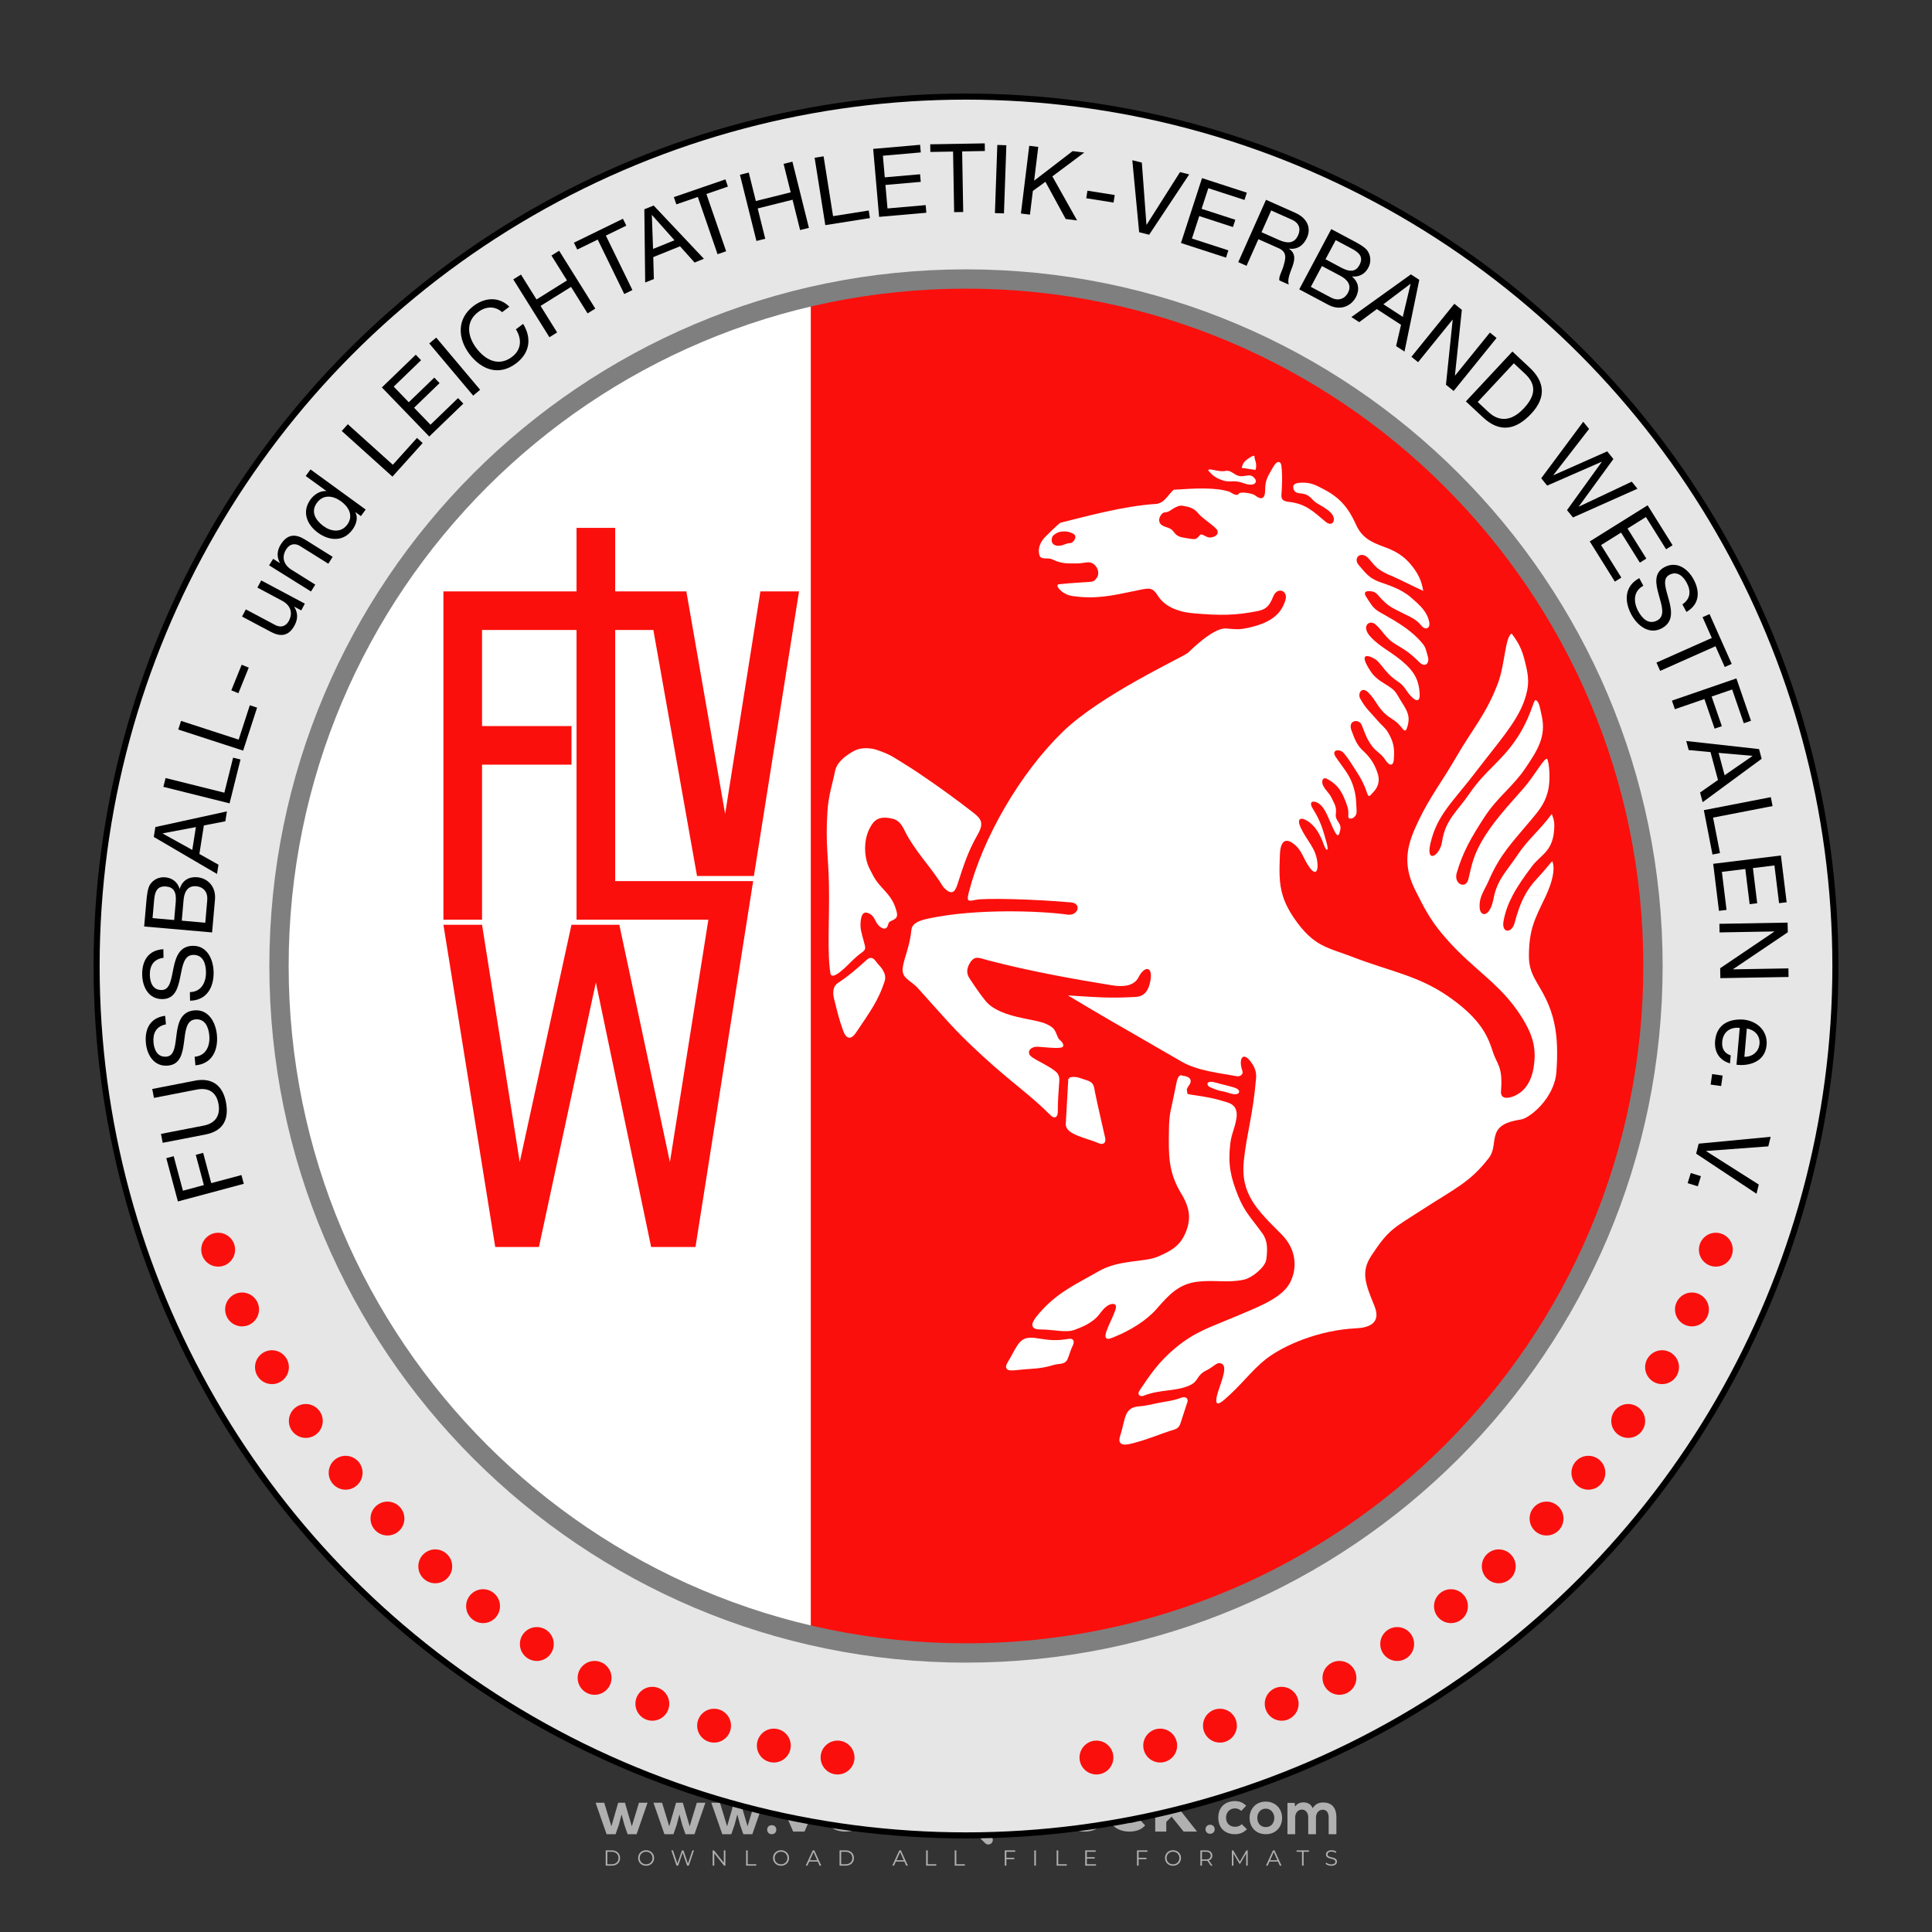 <?xml version="1.0" encoding="iso-8859-1"?>
<!-- Generator: Adobe Illustrator 27.0.0, SVG Export Plug-In . SVG Version: 6.00 Build 0)  -->
<svg version="1.1" id="Layer_1" xmlns="http://www.w3.org/2000/svg" xmlns:xlink="http://www.w3.org/1999/xlink" x="0px" y="0px"
	 viewBox="0 0 500 500" style="enable-background:new 0 0 500 500;" xml:space="preserve">
<rect x="0" y="0" width="500" height="500" fill="#333333" stroke="none"/>
<g id="watermark_1_">
	<g>
		<g id="watermark" style="opacity:0.61;">
			<g>
				<g>
					<g>
						<g>
							<polygon style="fill:#FFFFFF;" points="213.765,461.172 208.204,474.017 205.268,474.017 199.726,461.172 202.938,461.172 
								206.846,470.347 210.81,461.172 							"/>
						</g>
						<g>
							<path style="fill:#FFFFFF;" d="M223.507,469.741h-7.469c0.275,1.23,1.321,1.982,2.826,1.982c1.046,0,1.798-0.312,2.477-0.954
								l1.523,1.651c-0.917,1.046-2.294,1.597-4.074,1.597c-3.413,0-5.634-2.147-5.634-5.083c0-2.954,2.257-5.083,5.267-5.083
								c2.899,0,5.138,1.945,5.138,5.12C223.562,469.191,223.526,469.503,223.507,469.741 M216.002,468.071h4.863
								c-0.202-1.248-1.138-2.055-2.422-2.055C217.139,466.016,216.204,466.805,216.002,468.071"/>
						</g>
						<g>
							<path style="fill:#FFFFFF;" d="M224.735,468.934c0-2.973,2.294-5.083,5.505-5.083c2.074,0,3.707,0.899,4.423,2.514
								l-2.22,1.193c-0.532-0.936-1.321-1.358-2.221-1.358c-1.45,0-2.587,1.009-2.587,2.734c0,1.725,1.138,2.734,2.587,2.734
								c0.899,0,1.688-0.404,2.221-1.358l2.22,1.211c-0.716,1.578-2.349,2.495-4.423,2.495
								C227.029,474.017,224.735,471.907,224.735,468.934"/>
						</g>
						<g>
							<path style="fill:#FFFFFF;" d="M242.828,473.393c-0.587,0.422-1.45,0.624-2.331,0.624c-2.33,0-3.688-1.193-3.688-3.542
								v-4.055h-1.523v-2.202h1.523v-2.404h2.863v2.404h2.459v2.202h-2.459v4.019c0,0.844,0.458,1.303,1.229,1.303
								c0.422,0,0.844-0.128,1.156-0.367L242.828,473.393z"/>
						</g>
					</g>
					<g>
						<path style="fill:#FFFFFF;" d="M262.474,463.997v2.643c-0.238-0.018-0.422-0.037-0.642-0.037
							c-1.578,0-2.624,0.862-2.624,2.753v4.661h-2.863v-9.873h2.734v1.303C259.776,464.493,260.951,463.997,262.474,463.997"/>
					</g>
					<g>
						<path style="fill:#FFFFFF;" d="M263.299,472.53l1.009-2.239c1.083,0.789,2.697,1.339,4.239,1.339
							c1.762,0,2.477-0.587,2.477-1.376c0-2.404-7.469-0.752-7.469-5.524c0-2.184,1.762-4,5.413-4c1.615,0,3.267,0.385,4.459,1.138
							l-0.918,2.257c-1.193-0.679-2.422-1.009-3.56-1.009c-1.761,0-2.44,0.66-2.44,1.468c0,2.367,7.468,0.734,7.468,5.45
							c0,2.147-1.78,3.982-5.45,3.982C266.492,474.017,264.437,473.411,263.299,472.53"/>
					</g>
					<g>
						<path style="fill:#FFFFFF;" d="M285.428,469.741h-7.469c0.275,1.23,1.321,1.982,2.826,1.982c1.046,0,1.798-0.312,2.477-0.954
							l1.523,1.651c-0.918,1.046-2.294,1.597-4.074,1.597c-3.413,0-5.634-2.147-5.634-5.083c0-2.954,2.257-5.083,5.267-5.083
							c2.9,0,5.138,1.945,5.138,5.12C285.484,469.191,285.447,469.503,285.428,469.741 M277.923,468.071h4.863
							c-0.202-1.248-1.138-2.055-2.422-2.055C279.061,466.016,278.125,466.805,277.923,468.071"/>
					</g>
					<g>
						<path style="fill:#FFFFFF;" d="M297.007,469.741h-7.469c0.275,1.23,1.321,1.982,2.826,1.982c1.046,0,1.798-0.312,2.477-0.954
							l1.523,1.651c-0.918,1.046-2.294,1.597-4.074,1.597c-3.413,0-5.634-2.147-5.634-5.083c0-2.954,2.257-5.083,5.267-5.083
							c2.899,0,5.138,1.945,5.138,5.12C297.062,469.191,297.025,469.503,297.007,469.741 M289.501,468.071h4.863
							c-0.202-1.248-1.138-2.055-2.422-2.055C290.639,466.016,289.703,466.805,289.501,468.071"/>
					</g>
					<g>
						<polygon style="fill:#FFFFFF;" points="303.208,470.145 301.831,471.503 301.831,474.017 298.969,474.017 298.969,460.401 
							301.831,460.401 301.831,468.108 306.016,464.144 309.429,464.144 305.318,468.328 309.796,474.017 306.327,474.017 						"/>
					</g>
					<g>
						<path style="fill:#FFFFFF;" d="M256.601,475.359L256.601,475.359l-2.86-2.86c-0.435,0.508-0.953,0.943-1.534,1.284
							c-0.092,0.069-0.186,0.136-0.283,0.199l3.027,3.027c0.456,0.456,1.195,0.456,1.65,0
							C257.057,476.554,257.057,475.815,256.601,475.359"/>
					</g>
					<g>
						<path style="fill:#FFFFFF;" d="M249.984,463.244c0.221-0.173,0.495-0.281,0.797-0.281c0.042,0,0.083,0.002,0.124,0.006
							c-0.214-0.156-0.478-0.249-0.764-0.249c-0.395,0-0.744,0.18-0.981,0.458c-0.051,0-0.1,0.006-0.151,0.008
							c0.039-0.077,0.064-0.162,0.064-0.255c0-0.234-0.143-0.434-0.346-0.519c0.087,0.126,0.138,0.279,0.138,0.445
							c0,0.122-0.031,0.237-0.081,0.341c-2.811,0.201-5.03,2.539-5.03,5.4c0,2.993,2.426,5.42,5.42,5.42
							c2.993,0,5.42-2.426,5.42-5.42C254.595,465.879,252.593,463.635,249.984,463.244 M247.983,464.656
							c0.435,0,0.844,0.112,1.199,0.309c0.374-0.245,0.82-0.387,1.299-0.387c0.711,0,1.348,0.312,1.784,0.806
							c-0.435-0.379-1.004-0.61-1.627-0.61c-0.449,0-0.87,0.12-1.234,0.329c-0.079,0.046-0.156,0.096-0.229,0.15
							c-0.065-0.048-0.133-0.093-0.204-0.134c-0.369-0.219-0.8-0.344-1.26-0.344c-0.3,0-0.588,0.054-0.854,0.152
							C247.196,464.754,247.578,464.656,247.983,464.656 M251.772,469.098c0.115,0.305,0.181,0.634,0.181,0.979
							c0,1.534-1.244,2.777-2.778,2.777c-1.534,0-2.777-1.243-2.777-2.777c0-0.345,0.066-0.674,0.181-0.979
							c-0.62-0.382-1.035-1.064-1.035-1.846c0-1.197,0.971-2.168,2.168-2.168c0.565,0,1.078,0.218,1.463,0.572
							c0.386-0.354,0.899-0.572,1.464-0.572c1.197,0,2.168,0.971,2.168,2.168C252.807,468.034,252.392,468.716,251.772,469.098"/>
					</g>
					<g>
						<path style="fill:#FFFFFF;" d="M251.666,467.061c0,0.497-0.404,0.901-0.901,0.901c-0.497,0-0.901-0.404-0.901-0.901
							s0.404-0.901,0.901-0.901c0.101,0,0.197,0.017,0.287,0.047c-0.03,0.062-0.045,0.132-0.045,0.204
							c0,0.273,0.221,0.494,0.494,0.494c0.05,0,0.099-0.008,0.146-0.022C251.66,466.941,251.666,467,251.666,467.061"/>
					</g>
					<g>
						<path style="fill:#FFFFFF;" d="M248.255,467.061c0,0.376-0.305,0.681-0.681,0.681c-0.376,0-0.681-0.305-0.681-0.681
							s0.305-0.681,0.681-0.681c0.076,0,0.149,0.013,0.217,0.035c-0.023,0.047-0.034,0.1-0.034,0.155
							c0,0.206,0.167,0.374,0.374,0.374c0.038,0,0.075-0.006,0.11-0.017C248.25,466.97,248.255,467.015,248.255,467.061"/>
					</g>
					<g>
						<g>
							<g>
								<rect x="242.908" y="467.83" style="fill:#FFFFFF;" width="0.616" height="0.616"/>
							</g>
							<g>
								<rect x="254.827" y="467.83" style="fill:#FFFFFF;" width="0.616" height="0.616"/>
							</g>
							<g>
								<path style="fill:#FFFFFF;" d="M255.205,468.082h-0.14c0-3.248-2.642-5.89-5.89-5.89c-3.248,0-5.89,2.642-5.89,5.89h-0.14
									c0-1.611,0.627-3.125,1.766-4.264c1.139-1.139,2.653-1.766,4.264-1.766c1.611,0,3.125,0.627,4.264,1.766
									C254.578,464.957,255.205,466.471,255.205,468.082"/>
							</g>
						</g>
						<g>
							<rect x="248.868" y="461.814" style="fill:#FFFFFF;" width="0.616" height="0.616"/>
						</g>
						<g>
							<rect x="244.95" y="462.052" style="fill:#FFFFFF;" width="8.45" height="0.14"/>
						</g>
						<g>
							<path style="fill:#FFFFFF;" d="M245.174,462.15c0,0.108-0.088,0.196-0.196,0.196c-0.108,0-0.196-0.088-0.196-0.196
								c0-0.108,0.088-0.196,0.196-0.196C245.086,461.954,245.174,462.042,245.174,462.15"/>
						</g>
						<g>
							<path style="fill:#FFFFFF;" d="M253.596,462.15c0,0.108-0.088,0.196-0.196,0.196c-0.108,0-0.196-0.088-0.196-0.196
								c0-0.108,0.088-0.196,0.196-0.196C253.509,461.954,253.596,462.042,253.596,462.15"/>
						</g>
					</g>
				</g>
				<g>
					<path style="fill:#FFFFFF;" d="M314.356,473.409c0,1.559-2.364,1.559-2.364,0C311.993,471.851,314.356,471.851,314.356,473.409
						z"/>
				</g>
				<g>
					<g>
						<g>
							<path style="fill:#FFFFFF;" d="M161.739,466.549l1.772,6.088l1.855-6.088h2.215l-2.823,8.14h-2.33l-0.837-2.396l-0.722-2.708
								l-0.722,2.708l-0.837,2.396h-2.33l-2.839-8.14h2.231l1.855,6.088l1.756-6.088H161.739z"/>
						</g>
						<g>
							<path style="fill:#FFFFFF;" d="M176.713,466.549l1.772,6.088l1.855-6.088h2.215l-2.823,8.14h-2.33l-0.837-2.396l-0.722-2.708
								l-0.722,2.708l-0.837,2.396h-2.33l-2.839-8.14h2.231l1.855,6.088l1.756-6.088H176.713z"/>
						</g>
						<g>
							<path style="fill:#FFFFFF;" d="M191.687,466.549l1.772,6.088l1.855-6.088h2.215l-2.823,8.14h-2.33l-0.837-2.396l-0.722-2.708
								l-0.722,2.708l-0.837,2.396h-2.33l-2.839-8.14h2.231l1.855,6.088l1.756-6.088H191.687z"/>
						</g>
					</g>
					<g>
						<path style="fill:#FFFFFF;" d="M200.908,473.52c0,1.559-2.364,1.559-2.364,0C198.545,471.962,200.908,471.962,200.908,473.52z
							"/>
					</g>
					<g>
						<path style="fill:#FFFFFF;" d="M322.71,473.409c-0.935,0.919-1.919,1.28-3.117,1.28c-2.346,0-4.3-1.411-4.3-4.282
							s1.953-4.284,4.3-4.284c1.149,0,2.035,0.329,2.921,1.199l-1.264,1.329c-0.476-0.428-1.066-0.64-1.623-0.64
							c-1.346,0-2.33,0.985-2.33,2.396c0,1.542,1.05,2.362,2.297,2.362c0.64,0,1.28-0.18,1.772-0.672L322.71,473.409z"/>
					</g>
					<g>
						<path style="fill:#FFFFFF;" d="M331.805,470.472c0,2.33-1.591,4.217-4.217,4.217c-2.626,0-4.201-1.887-4.201-4.217
							c0-2.314,1.609-4.217,4.185-4.217C330.149,466.255,331.805,468.158,331.805,470.472z M325.389,470.472
							c0,1.231,0.739,2.38,2.199,2.38c1.46,0,2.199-1.149,2.199-2.38c0-1.215-0.854-2.396-2.199-2.396
							C326.144,468.077,325.389,469.258,325.389,470.472z"/>
					</g>
					<g>
						<path style="fill:#FFFFFF;" d="M338.572,474.689v-4.332c0-1.068-0.559-2.035-1.658-2.035c-1.082,0-1.722,0.967-1.722,2.035
							v4.332h-2.003v-8.107h1.855l0.148,0.985c0.426-0.82,1.362-1.116,2.133-1.116c0.969,0,1.937,0.394,2.396,1.51
							c0.723-1.149,1.658-1.478,2.708-1.478c2.297,0,3.43,1.412,3.43,3.84v4.365h-2.003v-4.365c0-1.066-0.442-1.97-1.526-1.97
							c-1.082,0-1.756,0.935-1.756,2.003v4.332H338.572z"/>
					</g>
				</g>
			</g>
		</g>
		<g style="opacity:0.61;">
			<g>
				<g>
					<path style="fill:#FFFFFF;" d="M345.988,431.299c-0.006-1.224-0.959-2.121-2.189-2.14c-0.924-0.014-0.832,0.12-0.834-0.867
						c-0.003-1.097-0.007-2.194,0.003-3.292c0.003-0.379-0.112-0.691-0.362-0.976c-2.342-2.668-4.678-5.342-7.019-8.011
						c-0.12-0.137-0.275-0.244-0.414-0.366c-6.214,0-12.427,0-18.641,0c-0.794,0.293-1.14,0.868-1.138,1.709
						c0.01,3.748,0.004,7.496,0.004,11.243c0,0.556-0.003,0.589-0.55,0.551c-1.497-0.102-2.516,0.986-2.497,2.492
						c0.044,3.476,0.013,6.953,0.014,10.429c0.001,1.58,0.867,2.443,2.45,2.449c0.582,0.002,0.582,0.002,0.582,0.6
						c0,2.219-0.001,4.438,0.001,6.657c0.001,1.192,0.58,1.771,1.768,1.771c8.013,0.001,16.027,0.001,24.04,0
						c1.168,0,1.755-0.583,1.757-1.745c0.002-2.256,0-4.512,0.001-6.768c0-0.512,0.002-0.511,0.52-0.515
						c0.271-0.002,0.541,0.008,0.809-0.058c0.996-0.246,1.69-1.044,1.694-2.069C346.003,438.696,346.005,434.997,345.988,431.299z
						 M317.537,417.162c5.337,0,10.674,0,16.01,0c0.548,0,0.554,0.007,0.554,0.561c0.001,2.243-0.001,4.486,0.001,6.73
						c0.001,0.811,0.249,1.059,1.06,1.059c1.91,0.001,3.821,0,5.731,0.001c0.458,0,0.479,0.021,0.481,0.483
						c0.003,0.887,0.002,1.775,0,2.662c-0.001,0.477-0.024,0.498-0.504,0.499c-3.895,0.001-7.79,0-11.684,0
						c-3.882,0-7.765,0-11.647,0c-0.55,0-0.552-0.001-0.552-0.561c-0.001-3.624-0.001-7.247,0-10.871
						C316.987,417.166,316.991,417.162,317.537,417.162z M340.822,451.579c-3.883,0.001-7.766,0-11.65,0c-3.871,0-7.742,0-11.613,0
						c-0.572,0-0.574-0.002-0.574-0.579c-0.001-1.997-0.001-3.994,0.001-5.991c0-0.464,0.023-0.486,0.478-0.487
						c7.803-0.001,15.607-0.001,23.41,0c0.478,0,0.499,0.02,0.499,0.503c0.002,1.997,0.001,3.994,0,5.991
						C341.375,451.574,341.37,451.579,340.822,451.579z"/>
				</g>
				<g>
					<g>
						<rect x="327.418" y="417.053" style="fill:#FFFFFF;" width="1.757" height="1.054"/>
					</g>
					<g>
						<rect x="325.662" y="418.107" style="fill:#FFFFFF;" width="1.757" height="1.054"/>
					</g>
					<g>
						<rect x="327.418" y="419.161" style="fill:#FFFFFF;" width="1.757" height="1.054"/>
					</g>
					<g>
						<rect x="325.662" y="420.215" style="fill:#FFFFFF;" width="1.757" height="1.054"/>
					</g>
					<g>
						<rect x="327.418" y="421.269" style="fill:#FFFFFF;" width="1.757" height="1.054"/>
					</g>
					<g>
						<rect x="325.662" y="422.323" style="fill:#FFFFFF;" width="1.757" height="1.054"/>
					</g>
					<g>
						<rect x="327.418" y="423.378" style="fill:#FFFFFF;" width="1.757" height="1.054"/>
					</g>
					<g>
						<rect x="325.662" y="424.432" style="fill:#FFFFFF;" width="1.757" height="1.054"/>
					</g>
					<g>
						<rect x="327.418" y="425.486" style="fill:#FFFFFF;" width="1.757" height="1.054"/>
					</g>
					<g>
						<rect x="325.662" y="426.54" style="fill:#FFFFFF;" width="1.757" height="1.054"/>
					</g>
					<g>
						<rect x="327.418" y="427.594" style="fill:#FFFFFF;" width="1.757" height="1.054"/>
					</g>
					<g>
						<rect x="325.662" y="428.648" style="fill:#FFFFFF;" width="1.757" height="1.054"/>
					</g>
				</g>
			</g>
			<g>
				<path style="fill:#FFFFFF;" d="M187.637,431.299c-0.006-1.224-0.959-2.121-2.189-2.14c-0.924-0.014-0.832,0.12-0.834-0.867
					c-0.003-1.097-0.007-2.194,0.003-3.292c0.003-0.379-0.112-0.691-0.362-0.976c-2.342-2.668-4.678-5.342-7.019-8.011
					c-0.12-0.137-0.275-0.244-0.414-0.366c-6.214,0-12.427,0-18.641,0c-0.794,0.293-1.14,0.868-1.138,1.709
					c0.01,3.748,0.004,7.496,0.004,11.243c0,0.556-0.003,0.589-0.55,0.551c-1.497-0.102-2.516,0.986-2.497,2.492
					c0.044,3.476,0.013,6.953,0.014,10.429c0.001,1.58,0.867,2.443,2.45,2.449c0.582,0.002,0.582,0.002,0.582,0.6
					c0,2.219-0.001,4.438,0.001,6.657c0.001,1.192,0.58,1.771,1.768,1.771c8.013,0.001,16.027,0.001,24.04,0
					c1.168,0,1.755-0.583,1.757-1.745c0.002-2.256,0-4.512,0.001-6.768c0-0.512,0.002-0.511,0.52-0.515
					c0.271-0.002,0.541,0.008,0.809-0.058c0.996-0.246,1.69-1.044,1.694-2.069C187.652,438.696,187.655,434.997,187.637,431.299z
					 M159.187,417.162c5.337,0,10.674,0,16.01,0c0.548,0,0.554,0.007,0.554,0.561c0.001,2.243-0.001,4.486,0.001,6.73
					c0.001,0.811,0.249,1.059,1.06,1.059c1.91,0.001,3.821,0,5.731,0.001c0.458,0,0.479,0.021,0.481,0.483
					c0.003,0.887,0.002,1.775,0,2.662c-0.001,0.477-0.024,0.498-0.504,0.499c-3.895,0.001-7.79,0-11.684,0
					c-3.882,0-7.765,0-11.647,0c-0.55,0-0.552-0.001-0.552-0.561c-0.001-3.624-0.001-7.247,0-10.871
					C158.636,417.166,158.64,417.162,159.187,417.162z M182.472,451.579c-3.883,0.001-7.766,0-11.65,0c-3.871,0-7.742,0-11.613,0
					c-0.572,0-0.574-0.002-0.574-0.579c-0.001-1.997-0.001-3.994,0.001-5.991c0-0.464,0.023-0.486,0.478-0.487
					c7.803-0.001,15.607-0.001,23.41,0c0.478,0,0.499,0.02,0.499,0.503c0.002,1.997,0.001,3.994,0,5.991
					C183.024,451.574,183.019,451.579,182.472,451.579z"/>
			</g>
			<g>
				<path style="fill:#FFFFFF;" d="M159.779,440.669v-7.897h2.779c0.375,0,0.726,0.061,1.053,0.182
					c0.327,0.121,0.612,0.292,0.855,0.513c0.242,0.221,0.434,0.483,0.573,0.789c0.14,0.305,0.21,0.642,0.21,1.009
					c0,0.375-0.07,0.715-0.21,1.02c-0.14,0.305-0.331,0.568-0.573,0.789c-0.243,0.221-0.528,0.392-0.855,0.513
					c-0.327,0.121-0.678,0.182-1.053,0.182h-1.29v2.901H159.779z M162.58,436.356c0.39,0,0.684-0.111,0.882-0.331
					c0.199-0.22,0.298-0.474,0.298-0.761c0-0.14-0.024-0.276-0.072-0.408c-0.048-0.132-0.121-0.248-0.221-0.347
					c-0.099-0.099-0.223-0.178-0.37-0.237c-0.147-0.059-0.32-0.089-0.518-0.089h-1.312v2.173H162.58z"/>
				<path style="fill:#FFFFFF;" d="M166.308,432.771h1.731l3.177,5.294h0.088l-0.088-1.522v-3.772h1.478v7.897h-1.566l-3.353-5.592
					h-0.088l0.088,1.522v4.07h-1.467V432.771z"/>
				<path style="fill:#FFFFFF;" d="M177.922,436.334h3.872c0.022,0.089,0.04,0.195,0.055,0.32c0.014,0.125,0.022,0.25,0.022,0.375
					c0,0.507-0.077,0.985-0.231,1.434c-0.154,0.449-0.397,0.849-0.728,1.202c-0.353,0.375-0.776,0.666-1.268,0.871
					c-0.493,0.206-1.055,0.309-1.688,0.309c-0.574,0-1.114-0.103-1.622-0.309c-0.507-0.206-0.948-0.492-1.323-0.86
					c-0.375-0.367-0.673-0.803-0.894-1.307c-0.221-0.504-0.331-1.053-0.331-1.649c0-0.595,0.11-1.145,0.331-1.649
					c0.221-0.504,0.518-0.939,0.894-1.307c0.375-0.367,0.816-0.654,1.323-0.86c0.507-0.206,1.048-0.309,1.622-0.309
					c0.64,0,1.211,0.11,1.715,0.331c0.504,0.221,0.935,0.526,1.296,0.915l-1.025,1.004c-0.258-0.272-0.544-0.48-0.861-0.623
					c-0.316-0.143-0.695-0.215-1.136-0.215c-0.361,0-0.703,0.065-1.026,0.193c-0.324,0.129-0.607,0.311-0.85,0.546
					c-0.242,0.235-0.436,0.52-0.579,0.855c-0.143,0.335-0.215,0.708-0.215,1.119c0,0.412,0.072,0.785,0.215,1.12
					c0.143,0.335,0.338,0.62,0.584,0.855c0.246,0.235,0.531,0.418,0.855,0.546c0.323,0.129,0.669,0.193,1.037,0.193
					c0.419,0,0.773-0.061,1.064-0.182c0.29-0.121,0.538-0.278,0.744-0.469c0.148-0.132,0.275-0.3,0.381-0.502
					c0.106-0.202,0.189-0.428,0.248-0.678h-2.482V436.334z"/>
			</g>
			<g>
				<path style="fill:#FFFFFF;" d="M224.019,431.299c-0.006-1.224-0.959-2.121-2.189-2.14c-0.924-0.014-0.832,0.12-0.834-0.867
					c-0.003-1.097-0.007-2.194,0.003-3.292c0.003-0.379-0.112-0.691-0.362-0.976c-2.342-2.668-4.678-5.342-7.019-8.011
					c-0.12-0.137-0.275-0.244-0.414-0.366c-6.214,0-12.427,0-18.641,0c-0.794,0.293-1.14,0.868-1.138,1.709
					c0.01,3.748,0.004,7.496,0.004,11.243c0,0.556-0.003,0.589-0.55,0.551c-1.497-0.102-2.516,0.986-2.497,2.492
					c0.044,3.476,0.013,6.953,0.014,10.429c0.001,1.58,0.867,2.443,2.45,2.449c0.582,0.002,0.582,0.002,0.582,0.6
					c0,2.219-0.001,4.438,0.001,6.657c0.001,1.192,0.58,1.771,1.768,1.771c8.013,0.001,16.027,0.001,24.04,0
					c1.168,0,1.755-0.583,1.757-1.745c0.002-2.256,0-4.512,0.001-6.768c0-0.512,0.002-0.511,0.52-0.515
					c0.271-0.002,0.541,0.008,0.809-0.058c0.997-0.246,1.69-1.044,1.694-2.069C224.034,438.696,224.036,434.997,224.019,431.299z
					 M195.568,417.162c5.337,0,10.674,0,16.01,0c0.548,0,0.554,0.007,0.554,0.561c0.001,2.243-0.001,4.486,0.001,6.73
					c0.001,0.811,0.249,1.059,1.06,1.059c1.91,0.001,3.821,0,5.731,0.001c0.458,0,0.479,0.021,0.481,0.483
					c0.003,0.887,0.002,1.775,0,2.662c-0.001,0.477-0.024,0.498-0.504,0.499c-3.895,0.001-7.79,0-11.684,0
					c-3.882,0-7.765,0-11.647,0c-0.55,0-0.552-0.001-0.552-0.561c-0.001-3.624-0.001-7.247,0-10.871
					C195.018,417.166,195.022,417.162,195.568,417.162z M218.854,451.579c-3.883,0.001-7.766,0-11.65,0c-3.871,0-7.742,0-11.613,0
					c-0.572,0-0.574-0.002-0.574-0.579c-0.001-1.997-0.001-3.994,0.001-5.991c0-0.464,0.023-0.486,0.478-0.487
					c7.803-0.001,15.607-0.001,23.41,0c0.478,0,0.499,0.02,0.499,0.503c0.002,1.997,0.001,3.994,0,5.991
					C219.406,451.574,219.401,451.579,218.854,451.579z"/>
			</g>
			<g>
				<path style="fill:#FFFFFF;" d="M205.111,432.771h1.699l2.967,7.897h-1.644l-0.651-1.886h-3.044l-0.651,1.886h-1.643
					L205.111,432.771z M206.997,437.415l-0.706-1.974l-0.287-0.96h-0.088l-0.287,0.96l-0.706,1.974H206.997z"/>
				<path style="fill:#FFFFFF;" d="M211.331,434.536c-0.125,0-0.245-0.024-0.359-0.072c-0.114-0.048-0.213-0.114-0.298-0.199
					c-0.084-0.084-0.151-0.182-0.198-0.292c-0.048-0.11-0.072-0.232-0.072-0.364s0.024-0.254,0.072-0.364
					c0.048-0.11,0.114-0.208,0.198-0.292c0.084-0.084,0.184-0.151,0.298-0.198c0.114-0.048,0.233-0.072,0.359-0.072
					c0.257,0,0.478,0.09,0.662,0.27c0.184,0.181,0.276,0.399,0.276,0.656s-0.092,0.476-0.276,0.656
					C211.809,434.446,211.589,434.536,211.331,434.536z M210.615,440.669v-5.404h1.445v5.404H210.615z"/>
			</g>
			<g>
				<path style="fill:#FFFFFF;" d="M261.044,431.299c-0.006-1.224-0.959-2.121-2.189-2.14c-0.924-0.014-0.832,0.12-0.834-0.867
					c-0.003-1.097-0.007-2.194,0.003-3.292c0.003-0.379-0.112-0.691-0.362-0.976c-2.342-2.668-4.678-5.342-7.019-8.011
					c-0.12-0.137-0.275-0.244-0.414-0.366c-6.214,0-12.427,0-18.641,0c-0.794,0.293-1.14,0.868-1.138,1.709
					c0.01,3.748,0.004,7.496,0.004,11.243c0,0.556-0.003,0.589-0.55,0.551c-1.497-0.102-2.516,0.986-2.497,2.492
					c0.044,3.476,0.013,6.953,0.014,10.429c0.001,1.58,0.867,2.443,2.45,2.449c0.582,0.002,0.582,0.002,0.582,0.6
					c0,2.219-0.001,4.438,0.001,6.657c0.001,1.192,0.58,1.771,1.768,1.771c8.013,0.001,16.027,0.001,24.04,0
					c1.168,0,1.755-0.583,1.757-1.745c0.002-2.256,0-4.512,0.001-6.768c0-0.512,0.002-0.511,0.52-0.515
					c0.271-0.002,0.541,0.008,0.809-0.058c0.996-0.246,1.69-1.044,1.694-2.069C261.059,438.696,261.061,434.997,261.044,431.299z
					 M232.593,417.162c5.337,0,10.674,0,16.01,0c0.548,0,0.554,0.007,0.554,0.561c0.001,2.243-0.001,4.486,0.001,6.73
					c0.001,0.811,0.249,1.059,1.06,1.059c1.91,0.001,3.821,0,5.731,0.001c0.458,0,0.479,0.021,0.481,0.483
					c0.003,0.887,0.002,1.775,0,2.662c-0.001,0.477-0.024,0.498-0.504,0.499c-3.895,0.001-7.79,0-11.684,0
					c-3.882,0-7.765,0-11.647,0c-0.55,0-0.552-0.001-0.552-0.561c-0.001-3.624-0.001-7.247,0-10.871
					C232.042,417.166,232.047,417.162,232.593,417.162z M255.878,451.579c-3.883,0.001-7.766,0-11.65,0c-3.871,0-7.742,0-11.613,0
					c-0.572,0-0.574-0.002-0.574-0.579c-0.001-1.997-0.001-3.994,0.001-5.991c0-0.464,0.023-0.486,0.478-0.487
					c7.803-0.001,15.607-0.001,23.41,0c0.478,0,0.499,0.02,0.499,0.503c0.002,1.997,0.001,3.994,0,5.991
					C256.431,451.574,256.426,451.579,255.878,451.579z"/>
			</g>
			<g>
				<path style="fill:#FFFFFF;" d="M236.361,440.845c-0.338,0-0.662-0.048-0.971-0.143c-0.309-0.095-0.592-0.239-0.849-0.43
					c-0.257-0.191-0.481-0.425-0.673-0.7c-0.191-0.276-0.342-0.597-0.452-0.965l1.401-0.551c0.103,0.397,0.283,0.726,0.54,0.987
					c0.257,0.261,0.596,0.392,1.015,0.392c0.154,0,0.303-0.02,0.447-0.061c0.143-0.04,0.272-0.099,0.386-0.176
					s0.204-0.175,0.27-0.292c0.066-0.118,0.099-0.254,0.099-0.408c0-0.147-0.026-0.279-0.077-0.397
					c-0.051-0.117-0.138-0.227-0.259-0.331c-0.121-0.103-0.28-0.202-0.475-0.298c-0.195-0.095-0.435-0.195-0.722-0.298l-0.485-0.176
					c-0.213-0.073-0.429-0.173-0.645-0.298c-0.217-0.125-0.413-0.276-0.59-0.452c-0.177-0.176-0.322-0.384-0.436-0.623
					c-0.114-0.239-0.171-0.509-0.171-0.81c0-0.309,0.06-0.597,0.182-0.866c0.121-0.268,0.294-0.503,0.518-0.706
					c0.224-0.202,0.492-0.36,0.805-0.474s0.66-0.171,1.042-0.171c0.397,0,0.74,0.053,1.031,0.16
					c0.291,0.107,0.537,0.243,0.739,0.408c0.202,0.165,0.366,0.348,0.491,0.546c0.125,0.199,0.217,0.386,0.276,0.563l-1.312,0.551
					c-0.074-0.221-0.208-0.419-0.402-0.596c-0.195-0.176-0.462-0.265-0.8-0.265c-0.324,0-0.592,0.075-0.805,0.226
					c-0.213,0.151-0.32,0.348-0.32,0.59c0,0.235,0.103,0.436,0.309,0.601c0.206,0.165,0.533,0.325,0.982,0.48l0.497,0.165
					c0.316,0.111,0.605,0.237,0.866,0.381c0.261,0.143,0.485,0.314,0.673,0.513c0.187,0.199,0.331,0.425,0.43,0.678
					c0.1,0.254,0.149,0.546,0.149,0.877c0,0.412-0.083,0.767-0.248,1.064c-0.165,0.298-0.377,0.542-0.634,0.734
					c-0.258,0.191-0.548,0.335-0.872,0.43C236.986,440.797,236.67,440.845,236.361,440.845z"/>
				<path style="fill:#FFFFFF;" d="M239.516,432.771h1.61l1.633,4.754l0.287,1.015h0.088l0.309-1.015l1.699-4.754h1.61l-2.879,7.897
					h-1.566L239.516,432.771z"/>
				<path style="fill:#FFFFFF;" d="M251.097,436.334h3.871c0.022,0.089,0.04,0.195,0.055,0.32c0.015,0.125,0.023,0.25,0.023,0.375
					c0,0.507-0.078,0.985-0.232,1.434c-0.154,0.449-0.397,0.849-0.728,1.202c-0.353,0.375-0.775,0.666-1.268,0.871
					c-0.493,0.206-1.055,0.309-1.688,0.309c-0.574,0-1.114-0.103-1.621-0.309c-0.507-0.206-0.949-0.492-1.324-0.86
					c-0.375-0.367-0.673-0.803-0.894-1.307c-0.22-0.504-0.331-1.053-0.331-1.649c0-0.595,0.11-1.145,0.331-1.649
					c0.221-0.504,0.518-0.939,0.894-1.307c0.375-0.367,0.816-0.654,1.324-0.86c0.507-0.206,1.047-0.309,1.621-0.309
					c0.64,0,1.211,0.11,1.715,0.331c0.504,0.221,0.936,0.526,1.296,0.915l-1.026,1.004c-0.257-0.272-0.544-0.48-0.861-0.623
					c-0.316-0.143-0.694-0.215-1.136-0.215c-0.36,0-0.702,0.065-1.026,0.193c-0.323,0.129-0.607,0.311-0.849,0.546
					c-0.243,0.235-0.436,0.52-0.579,0.855c-0.143,0.335-0.215,0.708-0.215,1.119c0,0.412,0.072,0.785,0.215,1.12
					c0.143,0.335,0.338,0.62,0.585,0.855c0.246,0.235,0.531,0.418,0.854,0.546c0.324,0.129,0.669,0.193,1.037,0.193
					c0.419,0,0.774-0.061,1.064-0.182c0.29-0.121,0.539-0.278,0.745-0.469c0.147-0.132,0.274-0.3,0.38-0.502
					c0.107-0.202,0.189-0.428,0.248-0.678h-2.482V436.334z"/>
			</g>
			<g>
				<path style="fill:#FFFFFF;" d="M297.3,431.299c-0.006-1.224-0.959-2.121-2.189-2.14c-0.924-0.014-0.832,0.12-0.834-0.867
					c-0.003-1.097-0.007-2.194,0.003-3.292c0.003-0.379-0.112-0.691-0.362-0.976c-2.342-2.668-4.678-5.342-7.019-8.011
					c-0.12-0.137-0.275-0.244-0.414-0.366c-6.214,0-12.427,0-18.641,0c-0.794,0.293-1.14,0.868-1.138,1.709
					c0.01,3.748,0.004,7.496,0.004,11.243c0,0.556-0.003,0.589-0.55,0.551c-1.497-0.102-2.516,0.986-2.497,2.492
					c0.044,3.476,0.013,6.953,0.014,10.429c0.001,1.58,0.867,2.443,2.45,2.449c0.582,0.002,0.582,0.002,0.582,0.6
					c0,2.219-0.001,4.438,0.001,6.657c0.001,1.192,0.58,1.771,1.768,1.771c8.013,0.001,16.027,0.001,24.04,0
					c1.168,0,1.755-0.583,1.757-1.745c0.002-2.256,0-4.512,0.001-6.768c0-0.512,0.002-0.511,0.52-0.515
					c0.271-0.002,0.541,0.008,0.809-0.058c0.996-0.246,1.69-1.044,1.694-2.069C297.315,438.696,297.318,434.997,297.3,431.299z
					 M268.85,417.162c5.337,0,10.674,0,16.01,0c0.548,0,0.554,0.007,0.554,0.561c0.001,2.243-0.001,4.486,0.001,6.73
					c0.001,0.811,0.249,1.059,1.06,1.059c1.91,0.001,3.821,0,5.731,0.001c0.458,0,0.479,0.021,0.481,0.483
					c0.003,0.887,0.002,1.775,0,2.662c-0.001,0.477-0.024,0.498-0.504,0.499c-3.895,0.001-7.79,0-11.684,0
					c-3.882,0-7.765,0-11.647,0c-0.55,0-0.552-0.001-0.552-0.561c-0.001-3.624-0.001-7.247,0-10.871
					C268.299,417.166,268.303,417.162,268.85,417.162z M292.135,451.579c-3.883,0.001-7.766,0-11.65,0c-3.871,0-7.742,0-11.613,0
					c-0.572,0-0.574-0.002-0.574-0.579c-0.001-1.997-0.001-3.994,0.001-5.991c0-0.464,0.023-0.486,0.478-0.487
					c7.803-0.001,15.607-0.001,23.41,0c0.478,0,0.499,0.02,0.499,0.503c0.001,1.997,0.001,3.994,0,5.991
					C292.687,451.574,292.682,451.579,292.135,451.579z"/>
			</g>
			<g>
				<path style="fill:#FFFFFF;" d="M272.966,434.183v1.831h3.165v1.412h-3.165v1.831h3.518v1.412h-5.007v-7.897h5.007v1.412H272.966
					z"/>
				<path style="fill:#FFFFFF;" d="M277.852,440.669v-7.897h2.779c0.375,0,0.726,0.061,1.053,0.182
					c0.327,0.121,0.612,0.292,0.855,0.513c0.243,0.221,0.434,0.483,0.574,0.789c0.14,0.305,0.209,0.642,0.209,1.009
					c0,0.375-0.07,0.715-0.209,1.02c-0.14,0.305-0.331,0.568-0.574,0.789c-0.243,0.221-0.528,0.392-0.855,0.513
					c-0.327,0.121-0.678,0.182-1.053,0.182h-1.29v2.901H277.852z M280.653,436.356c0.389,0,0.684-0.111,0.882-0.331
					c0.199-0.22,0.298-0.474,0.298-0.761c0-0.14-0.024-0.276-0.072-0.408c-0.048-0.132-0.121-0.248-0.221-0.347
					c-0.099-0.099-0.222-0.178-0.37-0.237c-0.147-0.059-0.32-0.089-0.518-0.089h-1.312v2.173H280.653z"/>
				<path style="fill:#FFFFFF;" d="M286.797,440.845c-0.338,0-0.662-0.048-0.971-0.143c-0.309-0.095-0.592-0.239-0.849-0.43
					c-0.257-0.191-0.482-0.425-0.673-0.7c-0.191-0.276-0.342-0.597-0.452-0.965l1.401-0.551c0.103,0.397,0.283,0.726,0.541,0.987
					c0.257,0.261,0.595,0.392,1.015,0.392c0.154,0,0.303-0.02,0.447-0.061c0.143-0.04,0.272-0.099,0.386-0.176
					c0.114-0.077,0.204-0.175,0.27-0.292c0.066-0.118,0.1-0.254,0.1-0.408c0-0.147-0.026-0.279-0.077-0.397
					c-0.051-0.117-0.138-0.227-0.259-0.331c-0.121-0.103-0.279-0.202-0.474-0.298c-0.195-0.095-0.436-0.195-0.723-0.298
					l-0.485-0.176c-0.213-0.073-0.428-0.173-0.645-0.298c-0.217-0.125-0.414-0.276-0.59-0.452c-0.176-0.176-0.322-0.384-0.436-0.623
					c-0.114-0.239-0.171-0.509-0.171-0.81c0-0.309,0.061-0.597,0.182-0.866c0.121-0.268,0.294-0.503,0.518-0.706
					c0.224-0.202,0.493-0.36,0.805-0.474c0.312-0.114,0.66-0.171,1.042-0.171c0.397,0,0.741,0.053,1.031,0.16
					c0.29,0.107,0.537,0.243,0.739,0.408c0.202,0.165,0.365,0.348,0.491,0.546c0.125,0.199,0.217,0.386,0.276,0.563l-1.312,0.551
					c-0.074-0.221-0.208-0.419-0.403-0.596c-0.195-0.176-0.462-0.265-0.799-0.265c-0.324,0-0.592,0.075-0.805,0.226
					c-0.213,0.151-0.32,0.348-0.32,0.59c0,0.235,0.103,0.436,0.309,0.601c0.206,0.165,0.533,0.325,0.982,0.48l0.496,0.165
					c0.316,0.111,0.605,0.237,0.866,0.381c0.261,0.143,0.485,0.314,0.673,0.513c0.187,0.199,0.331,0.425,0.43,0.678
					c0.099,0.254,0.149,0.546,0.149,0.877c0,0.412-0.083,0.767-0.248,1.064c-0.165,0.298-0.377,0.542-0.634,0.734
					c-0.258,0.191-0.548,0.335-0.872,0.43C287.422,440.797,287.105,440.845,286.797,440.845z"/>
			</g>
			<g>
				<path style="fill:#FFFFFF;" d="M321.394,439.168l4.004-4.985h-3.827v-1.412h5.559v1.5l-3.96,4.985h4.004v1.412h-5.779V439.168z"
					/>
				<path style="fill:#FFFFFF;" d="M328.409,432.771h1.489v7.897h-1.489V432.771z"/>
				<path style="fill:#FFFFFF;" d="M331.486,440.669v-7.897h2.779c0.375,0,0.726,0.061,1.053,0.182
					c0.327,0.121,0.612,0.292,0.855,0.513s0.434,0.483,0.574,0.789c0.14,0.305,0.209,0.642,0.209,1.009
					c0,0.375-0.07,0.715-0.209,1.02c-0.14,0.305-0.331,0.568-0.574,0.789c-0.243,0.221-0.528,0.392-0.855,0.513
					c-0.327,0.121-0.678,0.182-1.053,0.182h-1.29v2.901H331.486z M334.288,436.356c0.389,0,0.684-0.111,0.882-0.331
					c0.199-0.22,0.298-0.474,0.298-0.761c0-0.14-0.024-0.276-0.072-0.408c-0.048-0.132-0.121-0.248-0.221-0.347
					c-0.099-0.099-0.222-0.178-0.37-0.237c-0.147-0.059-0.32-0.089-0.518-0.089h-1.312v2.173H334.288z"/>
			</g>
		</g>
		<g style="opacity:0.61;">
			<path style="fill:#FFFFFF;" d="M300.133,433.27h9.067v2.242h-9.067V433.27z M300.133,437.136h9.067v2.243h-9.067V437.136z"/>
		</g>
	</g>
	<g style="opacity:0.61;">
		<path style="fill:#FFFFFF;" d="M156.756,478.878h1.607c1.263,0,2.114,0.812,2.114,1.974c0,1.161-0.851,1.973-2.114,1.973h-1.607
			V478.878z M158.34,482.464c1.049,0,1.725-0.665,1.725-1.612c0-0.947-0.677-1.613-1.725-1.613h-1.167v3.225H158.34z"/>
		<path style="fill:#FFFFFF;" d="M165.139,480.851c0-1.15,0.879-2.007,2.075-2.007c1.184,0,2.069,0.851,2.069,2.007
			c0,1.156-0.885,2.007-2.069,2.007C166.019,482.858,165.139,482.002,165.139,480.851z M168.866,480.851
			c0-0.942-0.705-1.635-1.652-1.635c-0.953,0-1.663,0.693-1.663,1.635c0,0.941,0.71,1.635,1.663,1.635
			C168.162,482.486,168.866,481.793,168.866,480.851z"/>
		<path style="fill:#FFFFFF;" d="M179.596,478.878l-1.331,3.947h-0.44l-1.156-3.366l-1.161,3.366h-0.434l-1.331-3.947h0.429
			l1.139,3.394l1.178-3.394h0.389l1.161,3.411l1.156-3.411H179.596z"/>
		<path style="fill:#FFFFFF;" d="M187.731,478.878v3.947h-0.344l-2.537-3.202v3.202h-0.417v-3.947h0.344l2.543,3.203v-3.203H187.731
			z"/>
		<path style="fill:#FFFFFF;" d="M193.093,478.878h0.417v3.586h2.21v0.361h-2.627V478.878z"/>
		<path style="fill:#FFFFFF;" d="M200.061,480.851c0-1.15,0.879-2.007,2.075-2.007c1.184,0,2.069,0.851,2.069,2.007
			c0,1.156-0.885,2.007-2.069,2.007C200.941,482.858,200.061,482.002,200.061,480.851z M203.788,480.851
			c0-0.942-0.705-1.635-1.652-1.635c-0.953,0-1.663,0.693-1.663,1.635c0,0.941,0.71,1.635,1.663,1.635
			C203.083,482.486,203.788,481.793,203.788,480.851z"/>
		<path style="fill:#FFFFFF;" d="M211.636,481.77h-2.199l-0.474,1.054h-0.434l1.804-3.947h0.412l1.804,3.947h-0.44L211.636,481.77z
			 M211.484,481.432l-0.947-2.12l-0.947,2.12H211.484z"/>
		<path style="fill:#FFFFFF;" d="M217.28,478.878h1.607c1.263,0,2.114,0.812,2.114,1.974c0,1.161-0.851,1.973-2.114,1.973h-1.607
			V478.878z M218.864,482.464c1.049,0,1.725-0.665,1.725-1.612c0-0.947-0.677-1.613-1.725-1.613h-1.167v3.225H218.864z"/>
		<path style="fill:#FFFFFF;" d="M234.041,481.77h-2.199l-0.474,1.054h-0.434l1.804-3.947h0.412l1.804,3.947h-0.44L234.041,481.77z
			 M233.889,481.432l-0.947-2.12l-0.947,2.12H233.889z"/>
		<path style="fill:#FFFFFF;" d="M239.685,478.878h0.417v3.586h2.21v0.361h-2.627V478.878z"/>
		<path style="fill:#FFFFFF;" d="M247.082,478.878h0.417v3.586h2.21v0.361h-2.627V478.878z"/>
		<path style="fill:#FFFFFF;" d="M260.449,479.239v1.551h2.041v0.361h-2.041v1.675h-0.417v-3.947h2.706v0.361H260.449z"/>
		<path style="fill:#FFFFFF;" d="M267.678,478.878h0.417v3.947h-0.417V478.878z"/>
		<path style="fill:#FFFFFF;" d="M273.456,478.878h0.417v3.586h2.21v0.361h-2.627V478.878z"/>
		<path style="fill:#FFFFFF;" d="M283.644,482.464v0.361h-2.791v-3.947h2.706v0.361h-2.289v1.404h2.041v0.355h-2.041v1.466H283.644z
			"/>
		<path style="fill:#FFFFFF;" d="M294.672,479.239v1.551h2.041v0.361h-2.041v1.675h-0.417v-3.947h2.706v0.361H294.672z"/>
		<path style="fill:#FFFFFF;" d="M301.5,480.851c0-1.15,0.879-2.007,2.075-2.007c1.184,0,2.069,0.851,2.069,2.007
			c0,1.156-0.885,2.007-2.069,2.007C302.379,482.858,301.5,482.002,301.5,480.851z M305.226,480.851
			c0-0.942-0.705-1.635-1.652-1.635c-0.953,0-1.663,0.693-1.663,1.635c0,0.941,0.71,1.635,1.663,1.635
			C304.522,482.486,305.226,481.793,305.226,480.851z"/>
		<path style="fill:#FFFFFF;" d="M313.351,482.825l-0.902-1.269c-0.102,0.011-0.203,0.017-0.316,0.017h-1.06v1.252h-0.417v-3.947
			h1.477c1.004,0,1.613,0.507,1.613,1.353c0,0.62-0.327,1.054-0.902,1.24l0.964,1.353H313.351z M313.328,480.231
			c0-0.632-0.417-0.992-1.207-0.992h-1.048v1.979h1.048C312.911,481.218,313.328,480.851,313.328,480.231z"/>
		<path style="fill:#FFFFFF;" d="M322.907,478.878v3.947h-0.4v-3.158l-1.551,2.656h-0.197l-1.551-2.639v3.14h-0.4v-3.947h0.344
			l1.714,2.926l1.697-2.926H322.907z"/>
		<path style="fill:#FFFFFF;" d="M330.744,481.77h-2.199l-0.473,1.054h-0.434l1.804-3.947h0.411l1.804,3.947h-0.44L330.744,481.77z
			 M330.592,481.432l-0.947-2.12l-0.947,2.12H330.592z"/>
		<path style="fill:#FFFFFF;" d="M336.957,479.239h-1.387v-0.361h3.192v0.361h-1.387v3.586h-0.417V479.239z"/>
		<path style="fill:#FFFFFF;" d="M343.063,482.346l0.164-0.321c0.282,0.276,0.784,0.479,1.302,0.479c0.739,0,1.06-0.31,1.06-0.699
			c0-1.083-2.43-0.417-2.43-1.877c0-0.581,0.451-1.083,1.455-1.083c0.446,0,0.908,0.13,1.224,0.35l-0.141,0.333
			c-0.338-0.22-0.733-0.327-1.083-0.327c-0.722,0-1.043,0.321-1.043,0.716c0,1.083,2.43,0.429,2.43,1.866
			c0,0.581-0.462,1.077-1.472,1.077C343.937,482.858,343.356,482.65,343.063,482.346z"/>
	</g>
</g>
<g>
</g>
<g>
	<g>
		<g style="opacity:0.85;">
			<g>
				<g>
					<g>
						<defs>
							<rect id="SVGID_1_" x="40.123" y="186.942" width="137.418" height="137.416"/>
						</defs>
						<clipPath id="SVGID_00000150783404340871837190000013882640674017991345_">
							<use xlink:href="#SVGID_1_"  style="overflow:visible;"/>
						</clipPath>
						
							<rect x="43.629" y="190.446" style="clip-path:url(#SVGID_00000150783404340871837190000013882640674017991345_);fill:#FFFFFF;" width="130.406" height="130.406"/>
					</g>
				</g>
				<rect x="174.035" y="320.848" style="fill:#FFFFFF;" width="130.4" height="130.406"/>
				<g>
					<g>
						<defs>
							
								<rect id="SVGID_00000110469772488940775230000012660919712252815792_" x="170.527" y="186.942" width="137.411" height="137.416"/>
						</defs>
						<clipPath id="SVGID_00000129910822246603597800000005269841164528214694_">
							<use xlink:href="#SVGID_00000110469772488940775230000012660919712252815792_"  style="overflow:visible;"/>
						</clipPath>
						
							<rect x="174.035" y="190.446" style="clip-path:url(#SVGID_00000129910822246603597800000005269841164528214694_);fill:#FFFFFF;" width="130.4" height="130.406"/>
					</g>
				</g>
				<g>
					<g>
						<defs>
							
								<rect id="SVGID_00000134248713175403193190000006687895976934015382_" x="170.527" y="56.538" width="137.411" height="137.414"/>
						</defs>
						<clipPath id="SVGID_00000090290953137101529820000007474292362937301123_">
							<use xlink:href="#SVGID_00000134248713175403193190000006687895976934015382_"  style="overflow:visible;"/>
						</clipPath>
						
							<rect x="174.035" y="60.039" style="clip-path:url(#SVGID_00000090290953137101529820000007474292362937301123_);fill:#FFFFFF;" width="130.4" height="130.406"/>
					</g>
				</g>
				<g>
					<g>
						<defs>
							
								<rect id="SVGID_00000150807357635465595290000002390226469114934659_" x="300.931" y="186.942" width="137.416" height="137.416"/>
						</defs>
						<clipPath id="SVGID_00000067209731001086172960000015378955992926705049_">
							<use xlink:href="#SVGID_00000150807357635465595290000002390226469114934659_"  style="overflow:visible;"/>
						</clipPath>
						
							<rect x="304.435" y="190.446" style="clip-path:url(#SVGID_00000067209731001086172960000015378955992926705049_);fill:#FFFFFF;" width="130.406" height="130.406"/>
					</g>
				</g>
			</g>
		</g>
	</g>
	<g>
		<path style="fill-rule:evenodd;clip-rule:evenodd;fill:#E6E6E6;" d="M25,250C25,125.734,125.734,25.002,249.996,25.002
			C374.264,25.002,475,125.736,475,250c0,124.259-100.736,224.996-225.004,224.996C125.734,474.998,25,374.261,25,250"/>
		<circle style="fill:none;stroke:#000000;stroke-width:1.573;stroke-miterlimit:22.926;" cx="250" cy="250" r="225"/>
		<polygon style="fill-rule:evenodd;clip-rule:evenodd;" points="63.094,306.368 62.484,304.098 54.674,306.194 52.574,298.357 
			50.666,298.869 52.764,306.701 47.343,308.153 44.952,299.224 43.041,299.736 46.042,310.937 		"/>
		<path style="fill-rule:evenodd;clip-rule:evenodd;" d="M39.397,281.828l0.449,2.306l11.068-2.152
			c3.059-0.597,5.048,0.682,5.611,3.595c0.597,3.055-0.742,5.128-3.796,5.725l-11.07,2.15l0.449,2.306l11.068-2.15
			c4.612-0.896,6.161-3.944,5.291-8.411c-0.838-4.324-3.631-6.371-7.997-5.524L39.397,281.828z"/>
		<path style="fill-rule:evenodd;clip-rule:evenodd;" d="M42.751,262.889c-3.857,0.483-5.314,3.37-5.003,6.965
			c0.279,3.204,2.136,6.241,5.705,5.924c3.229-0.279,3.792-3.182,4.165-6.047c0.371-2.858,0.545-5.705,2.956-5.915
			c2.538-0.226,3.408,2.06,3.595,4.176c0.232,2.661-0.833,5.238-3.792,5.497l0.197,2.219c4.284-0.378,5.915-3.872,5.568-7.816
			c-0.277-3.2-2.103-6.737-5.845-6.411c-3.448,0.302-4.19,3.198-4.583,6.06c-0.391,2.889-0.467,5.727-2.634,5.917
			c-2.293,0.201-3.177-1.709-3.352-3.678c-0.208-2.411,0.726-4.183,3.213-4.677L42.751,262.889z"/>
		<path style="fill-rule:evenodd;clip-rule:evenodd;" d="M42.275,245.654c-3.879,0.217-5.539,2.99-5.475,6.599
			c0.056,3.213,1.696,6.373,5.278,6.312c3.24-0.054,4.006-2.914,4.574-5.743c0.568-2.829,0.938-5.656,3.365-5.696
			c2.545-0.047,3.253,2.288,3.291,4.415c0.047,2.67-1.198,5.166-4.163,5.218l0.04,2.223c4.304-0.074,6.172-3.446,6.1-7.401
			c-0.054-3.213-1.627-6.869-5.383-6.804c-3.463,0.06-4.404,2.896-4.996,5.723c-0.592,2.856-0.867,5.682-3.043,5.718
			c-2.299,0.042-3.048-1.924-3.084-3.901c-0.04-2.424,1.017-4.123,3.535-4.436L42.275,245.654z"/>
		<path style="fill-rule:evenodd;clip-rule:evenodd;" d="M39.48,237.607l0.411-4.679c0.179-2.018,0.673-3.716,3.113-3.501
			c1.848,0.161,2.713,1.33,2.48,3.991l-0.409,4.681L39.48,237.607z M54.891,241.312l0.746-8.498
			c0.304-3.497-1.998-5.557-4.583-5.787c-2.167-0.188-3.899,0.851-4.529,2.981l-0.047-0.004c-0.523-1.687-1.839-2.793-3.712-2.956
			c-1.725-0.15-3.061,0.65-3.852,1.745c-0.733,1.006-0.912,3.052-1.048,4.605l-0.559,6.377L54.891,241.312z M47.043,238.267
			l0.465-5.345c0.172-1.966,0.974-3.761,3.267-3.562c1.919,0.17,3.037,1.555,2.862,3.58l-0.512,5.861L47.043,238.267z"/>
		<path style="fill-rule:evenodd;clip-rule:evenodd;" d="M42.096,215.718l0.009-0.049l8.592-1.62l-0.936,5.908L42.096,215.718z
			 M56.163,226.178l0.378-2.395l-4.943-2.78l1.166-7.381l5.555-1.073l0.404-2.561l-18.515,4.051l-0.407,2.561L56.163,226.178z"/>
		<polygon style="fill-rule:evenodd;clip-rule:evenodd;" points="59.412,207.908 62.243,196.555 60.325,196.086 58.064,205.147 
			42.852,201.355 42.284,203.634 		"/>
		<polygon style="fill-rule:evenodd;clip-rule:evenodd;" points="62.922,194.26 66.535,183.139 64.654,182.522 61.764,191.415 
			46.858,186.569 46.132,188.801 		"/>
		
			<rect x="58.553" y="174.67" transform="matrix(0.375 -0.927 0.927 0.375 -124.013 167.437)" style="fill-rule:evenodd;clip-rule:evenodd;" width="7.148" height="1.977"/>
		<path style="fill-rule:evenodd;clip-rule:evenodd;" d="M67.605,150.216l-0.985,1.857l6.373,3.392
			c2.033,1.077,2.958,2.967,1.763,5.22c-0.755,1.417-2.112,1.817-3.49,1.086l-7.642-4.062l-0.983,1.855l7.423,3.946
			c2.42,1.292,4.612,1.276,6.19-1.694c0.86-1.616,0.878-3.227-0.101-4.757l0.025-0.042l1.79,0.952l0.925-1.75L67.605,150.216z"/>
		<path style="fill-rule:evenodd;clip-rule:evenodd;" d="M80.481,153.078l1.111-1.779l-6.118-3.828
			c-1.953-1.213-2.746-3.169-1.394-5.329c0.851-1.359,2.235-1.667,3.555-0.838l7.34,4.587l1.115-1.783l-7.13-4.456
			c-2.328-1.455-4.516-1.598-6.297,1.254c-0.968,1.555-1.097,3.164-0.228,4.757l-0.027,0.042l-1.718-1.075l-1.048,1.678
			L80.481,153.078z"/>
		<path style="fill-rule:evenodd;clip-rule:evenodd;" d="M83.745,136.176c-2.022-1.473-3.434-3.689-1.75-6.011
			c1.698-2.335,4.248-1.89,6.288-0.409c1.942,1.408,3.262,3.714,1.604,5.995C88.29,137.952,85.683,137.586,83.745,136.176
			 M80.356,121.489l-1.238,1.7l5.325,3.863l-0.034,0.038c-1.77-0.123-3.278,1.106-4.049,2.17c-2.297,3.157-0.97,6.507,1.951,8.625
			c2.921,2.123,6.592,2.375,8.9-0.804c1.035-1.423,1.495-3.104,0.762-4.494L92,132.549l1.401,1.017l1.233-1.7L80.356,121.489z"/>
		<polygon style="fill-rule:evenodd;clip-rule:evenodd;" points="101.563,123.354 109.386,114.66 107.918,113.337 101.666,120.28 
			90.015,109.791 88.447,111.538 		"/>
		<polygon style="fill-rule:evenodd;clip-rule:evenodd;" points="111.091,112.968 119.915,104.453 118.539,103.029 111.406,109.916 
			107.165,105.521 113.762,99.15 112.392,97.725 105.791,104.097 101.894,100.06 108.971,93.224 107.597,91.801 98.828,100.27 		"/>
		
			<rect x="116.502" y="86.019" transform="matrix(0.765 -0.644 0.644 0.765 -33.428 98.105)" style="fill-rule:evenodd;clip-rule:evenodd;" width="2.349" height="17.651"/>
		<path style="fill-rule:evenodd;clip-rule:evenodd;" d="M131.825,79.377c-2.695-2.675-6.315-2.422-9.26-0.206
			c-4.344,3.274-4.158,8.366-1.077,12.453c3.097,4.107,7.671,5.743,12.053,2.436c3.557-2.677,4.143-6.462,1.848-10.243l-1.875,1.412
			c1.575,2.465,1.466,5.271-1.006,7.133c-3.376,2.547-6.82,0.932-9.249-2.29c-2.214-2.938-2.878-6.773,0.478-9.307
			c1.955-1.473,4.313-1.671,6.212,0.025L131.825,79.377z"/>
		<polygon style="fill-rule:evenodd;clip-rule:evenodd;" points="142.191,87.276 144.18,86.034 139.897,79.174 147.784,74.249 
			152.066,81.106 154.059,79.862 144.703,64.891 142.714,66.135 146.734,72.571 138.851,77.5 134.829,71.058 132.835,72.305 		"/>
		<polygon style="fill-rule:evenodd;clip-rule:evenodd;" points="161.56,76.092 163.67,75.062 156.798,60.973 162.087,58.397 
			161.218,56.614 148.531,62.806 149.395,64.582 154.689,62.001 		"/>
		<path style="fill-rule:evenodd;clip-rule:evenodd;" d="M168.697,55.669l0.045-0.016l5.812,6.529l-5.544,2.241L168.697,55.669z
			 M166.972,73.111l2.248-0.905l-0.156-5.669l6.923-2.8l3.776,4.21l2.407-0.979l-13.007-13.782l-2.407,0.976L166.972,73.111z"/>
		<polygon style="fill-rule:evenodd;clip-rule:evenodd;" points="185.704,65.793 187.925,65.027 182.817,50.205 188.383,48.288 
			187.74,46.42 174.391,51.014 175.034,52.887 180.598,50.97 		"/>
		<polygon style="fill-rule:evenodd;clip-rule:evenodd;" points="195.766,62.357 198.043,61.789 196.092,53.944 205.111,51.694 
			207.066,59.539 209.345,58.971 205.075,41.844 202.794,42.409 204.63,49.776 195.612,52.026 193.777,44.657 191.494,45.229 		"/>
		<polygon style="fill-rule:evenodd;clip-rule:evenodd;" points="213.591,58.263 225.139,56.435 224.826,54.478 215.595,55.941 
			213.146,40.456 210.824,40.827 		"/>
		<polygon style="fill-rule:evenodd;clip-rule:evenodd;" points="227.514,56.125 239.735,55.056 239.563,53.083 229.684,53.946 
			229.15,47.864 238.291,47.066 238.119,45.099 228.98,45.893 228.491,40.302 238.298,39.444 238.121,37.473 225.977,38.532 		"/>
		<polygon style="fill-rule:evenodd;clip-rule:evenodd;" points="246.93,54.902 249.278,54.86 249.003,39.185 254.885,39.08 
			254.858,37.102 240.74,37.348 240.774,39.328 246.655,39.225 		"/>
		
			<rect x="250.129" y="45.094" transform="matrix(0.035 -0.999 0.999 0.035 203.682 303.448)" style="fill-rule:evenodd;clip-rule:evenodd;" width="17.655" height="2.342"/>
		<polygon style="fill-rule:evenodd;clip-rule:evenodd;" points="264.216,55.258 266.551,55.546 267.304,49.408 270.555,47.046 
			275.806,56.681 278.749,57.043 272.35,45.647 280.604,39.482 277.587,39.109 267.633,46.757 268.701,38.021 266.366,37.732 		"/>
		
			<rect x="283.686" y="47.39" transform="matrix(0.157 -0.988 0.988 0.157 189.76 324.145)" style="fill-rule:evenodd;clip-rule:evenodd;" width="1.975" height="7.148"/>
		<polygon style="fill-rule:evenodd;clip-rule:evenodd;" points="307.764,45.135 305.387,44.543 296.748,58.162 296.699,58.151 
			295.508,42.081 293.039,41.464 294.811,60.098 297.399,60.748 		"/>
		<polygon style="fill-rule:evenodd;clip-rule:evenodd;" points="305.633,62.891 317.292,66.676 317.902,64.794 308.475,61.733 
			310.365,55.921 319.087,58.759 319.701,56.878 310.973,54.042 312.712,48.706 322.072,51.745 322.68,49.863 311.083,46.098 		"/>
		<path style="fill-rule:evenodd;clip-rule:evenodd;" d="M320.461,67.836l2.143,0.954l3.068-6.887l5.244,2.331
			c2.083,0.927,1.868,2.429,1.39,4.112c-0.384,1.723-1.499,3.312-1.184,4.237l2.395,1.068c-0.411-1.506,0.465-3.231,1.035-4.873
			c0.547-1.649,0.773-3.198-0.939-4.395l0.013-0.045c2.19,0.322,3.761-0.901,4.628-2.845c1.151-2.574,0-5.057-3.021-6.409
			l-7.591-3.374L320.461,67.836z M326.478,60.098l2.505-5.629l5.334,2.375c2.004,0.896,2.342,2.451,1.636,4.031
			c-1.041,2.348-2.992,2.1-4.996,1.211L326.478,60.098z"/>
		<path style="fill-rule:evenodd;clip-rule:evenodd;" d="M345.682,62.144l4.143,2.203c1.788,0.952,3.162,2.071,2.004,4.232
			c-0.869,1.636-2.281,1.978-4.641,0.726l-4.147-2.208L345.682,62.144z M336.243,74.881l7.53,4.006
			c3.102,1.647,5.901,0.333,7.119-1.96c1.021-1.919,0.746-3.919-0.972-5.329l0.02-0.047c1.759,0.179,3.294-0.603,4.176-2.264
			c0.813-1.524,0.597-3.07-0.103-4.228c-0.644-1.068-2.451-2.031-3.828-2.762l-5.653-3.001L336.243,74.881z M342.116,68.848
			l4.737,2.514c1.745,0.93,3.081,2.369,2.004,4.4c-0.909,1.705-2.621,2.19-4.415,1.238l-5.195-2.762L342.116,68.848z"/>
		<path style="fill-rule:evenodd;clip-rule:evenodd;" d="M365.015,73.464l0.042,0.025l-2.018,8.509l-5.019-3.258L365.015,73.464z
			 M349.735,82.056l2.027,1.318l4.558-3.383l6.266,4.067l-1.28,5.51l2.179,1.414l3.826-18.562l-2.176-1.414L349.735,82.056z"/>
		<polygon style="fill-rule:evenodd;clip-rule:evenodd;" points="365.276,92.335 366.999,93.734 375.919,82.724 375.955,82.753 
			374.21,99.57 376.208,101.186 387.311,87.468 385.588,86.065 376.57,97.195 376.536,97.161 378.324,80.184 376.384,78.615 		"/>
		<path style="fill-rule:evenodd;clip-rule:evenodd;" d="M391.775,94.022l2.896,2.699c3.169,2.95,2.565,5.875-0.295,8.947
			c-4.436,4.757-7.908,2.129-9.083,1.032l-2.862-2.664L391.775,94.022z M379.369,103.883l4.429,4.132
			c4.306,4.015,8.482,3.345,12.509-0.979c3.879-4.158,3.51-8.221-0.467-11.928l-4.429-4.134L379.369,103.883z"/>
		<polygon style="fill-rule:evenodd;clip-rule:evenodd;" points="423.774,126.478 422.292,124.655 408.621,131.108 408.597,131.068 
			417.548,118.794 415.948,116.812 402.045,122.981 402.01,122.943 411.252,111.011 409.739,109.147 398.868,123.77 
			400.403,125.674 414.503,119.507 414.538,119.547 405.542,132.018 407.084,133.917 		"/>
		<polygon style="fill-rule:evenodd;clip-rule:evenodd;" points="411.43,140.122 417.926,150.524 419.602,149.474 414.353,141.063 
			419.528,137.832 424.397,145.61 426.073,144.562 421.206,136.782 425.964,133.807 431.181,142.151 432.864,141.105 
			426.402,130.769 		"/>
		<path style="fill-rule:evenodd;clip-rule:evenodd;" d="M436.45,158.369c3.363-1.951,3.575-5.175,1.89-8.362
			c-1.513-2.845-4.409-4.911-7.573-3.231c-2.867,1.524-2.246,4.415-1.47,7.195c0.773,2.784,1.73,5.466-0.411,6.603
			c-2.246,1.191-3.937-0.568-4.936-2.44c-1.256-2.36-1.28-5.144,1.343-6.538l-1.048-1.969c-3.801,2.02-3.937,5.872-2.083,9.365
			c1.513,2.838,4.572,5.387,7.892,3.622c3.052-1.622,2.608-4.579,1.848-7.369c-0.766-2.811-1.808-5.452,0.109-6.471
			c2.033-1.081,3.6,0.328,4.525,2.074c1.137,2.143,0.965,4.134-1.131,5.562L436.45,158.369z"/>
		<polygon style="fill-rule:evenodd;clip-rule:evenodd;" points="428.69,171.479 429.646,173.622 443.969,167.249 446.365,172.623 
			448.166,171.819 442.427,158.926 440.622,159.726 443.011,165.102 		"/>
		<polygon style="fill-rule:evenodd;clip-rule:evenodd;" points="432.694,181.32 433.454,183.541 441.105,180.911 443.741,188.573 
			445.612,187.93 442.968,180.261 448.28,178.437 451.294,187.181 453.155,186.533 449.381,175.573 		"/>
		<path style="fill-rule:evenodd;clip-rule:evenodd;" d="M453.511,195.61l0.013,0.047l-7.195,4.974l-1.553-5.785L453.511,195.61z
			 M436.403,191.771l0.623,2.342l5.653,0.53l1.931,7.213l-4.634,3.242l0.67,2.505l15.266-11.231l-0.67-2.507L436.403,191.771z"/>
		<polygon style="fill-rule:evenodd;clip-rule:evenodd;" points="440.955,209.669 443.187,221.152 445.131,220.773 443.344,211.595 
			458.735,208.606 458.29,206.302 		"/>
		<polygon style="fill-rule:evenodd;clip-rule:evenodd;" points="443.373,223.552 444.865,235.726 446.829,235.48 445.625,225.639 
			451.683,224.897 452.807,234.003 454.764,233.764 453.656,224.658 459.222,223.977 460.42,233.742 462.384,233.5 460.898,221.4 		
			"/>
		<polygon style="fill-rule:evenodd;clip-rule:evenodd;" points="444.982,239.082 445.015,241.308 459.186,241.057 459.186,241.104 
			445.18,250.577 445.227,253.144 462.878,252.842 462.842,250.619 448.528,250.865 448.528,250.818 462.679,241.272 
			462.63,238.772 		"/>
		<path style="fill-rule:evenodd;clip-rule:evenodd;" d="M452.078,266.18c1.937,0.317,3.479,1.767,3.28,3.957
			c-0.177,2.071-1.908,3.434-3.915,3.358L452.078,266.18z M447.904,273.134c-1.625-0.512-2.355-1.794-2.197-3.51
			c0.237-2.786,2.319-3.872,4.532-3.604l-0.836,9.532c3.066,0.396,7.401-0.615,7.796-5.124c0.302-3.475-2.286-6.232-6.105-6.565
			c-3.904-0.217-6.873,1.457-7.229,5.521c-0.253,2.853,1.095,5.01,3.855,5.821L447.904,273.134z"/>
		
			<rect x="442.931" y="278.079" transform="matrix(0.14 -0.99 0.99 0.14 105.405 680.257)" style="fill-rule:evenodd;clip-rule:evenodd;" width="2.744" height="2.744"/>
		<polygon style="fill-rule:evenodd;clip-rule:evenodd;" points="454.581,308.938 455.166,306.558 441.545,297.917 441.565,297.868 
			457.633,296.677 458.248,294.205 439.614,295.98 438.964,298.567 		"/>
		
			<rect x="437.122" y="304.098" transform="matrix(0.294 -0.956 0.956 0.294 17.53 634.686)" style="fill-rule:evenodd;clip-rule:evenodd;" width="2.744" height="2.751"/>
		<path style="fill-rule:evenodd;clip-rule:evenodd;fill:#FB0F0C;" d="M52.08,323.417c0-2.418,1.962-4.386,4.384-4.386
			c2.418,0,4.38,1.969,4.38,4.386c0,2.422-1.962,4.384-4.38,4.384C54.044,327.801,52.08,325.839,52.08,323.417"/>
		<path style="fill-rule:evenodd;clip-rule:evenodd;fill:#FB0F0C;" d="M58.265,338.882c0-2.42,1.962-4.382,4.382-4.382
			c2.42,0,4.384,1.962,4.384,4.382s-1.962,4.382-4.384,4.382C60.229,343.264,58.265,341.302,58.265,338.882"/>
		<path style="fill-rule:evenodd;clip-rule:evenodd;fill:#FB0F0C;" d="M65.999,353.824c0-2.415,1.962-4.382,4.384-4.382
			c2.418,0,4.38,1.966,4.38,4.382c0,2.424-1.962,4.382-4.38,4.382C67.961,358.206,65.999,356.249,65.999,353.824"/>
		<path style="fill-rule:evenodd;clip-rule:evenodd;fill:#FB0F0C;" d="M74.76,367.743c0-2.415,1.962-4.384,4.384-4.384
			c2.42,0,4.382,1.969,4.382,4.384c0,2.424-1.962,4.386-4.382,4.386C76.722,372.13,74.76,370.168,74.76,367.743"/>
		<path style="fill-rule:evenodd;clip-rule:evenodd;fill:#FB0F0C;" d="M95.89,392.998c0-2.415,1.964-4.38,4.384-4.38
			c2.42,0,4.382,1.964,4.382,4.38c0,2.424-1.962,4.386-4.382,4.386C97.854,397.382,95.89,395.422,95.89,392.998"/>
		<path style="fill-rule:evenodd;clip-rule:evenodd;fill:#FB0F0C;" d="M85.066,381.144c0-2.42,1.964-4.38,4.382-4.38
			c2.422,0,4.384,1.96,4.384,4.38c0,2.42-1.962,4.386-4.384,4.386C87.03,385.53,85.066,383.564,85.066,381.144"/>
		<path style="fill-rule:evenodd;clip-rule:evenodd;fill:#FB0F0C;" d="M108.26,405.368c0-2.422,1.962-4.384,4.384-4.384
			c2.418,0,4.382,1.962,4.382,4.384c0,2.424-1.964,4.382-4.382,4.382C110.224,409.75,108.26,407.793,108.26,405.368"/>
		<path style="fill-rule:evenodd;clip-rule:evenodd;fill:#FB0F0C;" d="M120.631,415.678c0-2.42,1.962-4.389,4.386-4.389
			c2.42,0,4.382,1.969,4.382,4.389c0,2.42-1.962,4.382-4.382,4.382C122.595,420.06,120.631,418.098,120.631,415.678"/>
		<path style="fill-rule:evenodd;clip-rule:evenodd;fill:#FB0F0C;" d="M134.547,425.468c0-2.415,1.964-4.382,4.382-4.382
			c2.422,0,4.384,1.966,4.384,4.382c0,2.424-1.962,4.389-4.384,4.389C136.511,429.856,134.547,427.892,134.547,425.468"/>
		<path style="fill-rule:evenodd;clip-rule:evenodd;fill:#FB0F0C;" d="M149.496,434.231c0-2.42,1.96-4.382,4.384-4.382
			c2.418,0,4.382,1.962,4.382,4.382c0,2.422-1.964,4.382-4.382,4.382C151.456,438.613,149.496,436.654,149.496,434.231"/>
		<path style="fill-rule:evenodd;clip-rule:evenodd;fill:#FB0F0C;" d="M164.443,440.933c0-2.415,1.96-4.384,4.38-4.384
			c2.42,0,4.382,1.969,4.382,4.384c0,2.424-1.962,4.386-4.382,4.386C166.402,445.319,164.443,443.357,164.443,440.933"/>
		<path style="fill-rule:evenodd;clip-rule:evenodd;fill:#FB0F0C;" d="M180.422,446.602c0-2.42,1.96-4.382,4.382-4.382
			c2.418,0,4.38,1.962,4.38,4.382c0,2.422-1.962,4.382-4.38,4.382C182.381,450.983,180.422,449.024,180.422,446.602"/>
		<path style="fill-rule:evenodd;clip-rule:evenodd;fill:#FB0F0C;" d="M195.882,451.754c0-2.415,1.962-4.384,4.382-4.384
			s4.384,1.969,4.384,4.384c0,2.424-1.964,4.382-4.384,4.382S195.882,454.179,195.882,451.754"/>
		<path style="fill-rule:evenodd;clip-rule:evenodd;fill:#FB0F0C;" d="M212.377,454.849c0-2.42,1.962-4.382,4.382-4.382
			s4.382,1.962,4.382,4.382s-1.962,4.382-4.382,4.382S212.377,457.269,212.377,454.849"/>
		<path style="fill-rule:evenodd;clip-rule:evenodd;fill:#FB0F0C;" d="M439.677,323.417c0-2.418,1.957-4.386,4.382-4.386
			c2.422,0,4.38,1.969,4.38,4.386c0,2.422-1.957,4.384-4.38,4.384C441.634,327.801,439.677,325.839,439.677,323.417"/>
		<path style="fill-rule:evenodd;clip-rule:evenodd;fill:#FB0F0C;" d="M433.487,338.882c0-2.42,1.964-4.382,4.382-4.382
			c2.429,0,4.389,1.962,4.389,4.382s-1.96,4.382-4.389,4.382C435.451,343.264,433.487,341.302,433.487,338.882"/>
		<path style="fill-rule:evenodd;clip-rule:evenodd;fill:#FB0F0C;" d="M425.758,353.824c0-2.415,1.964-4.382,4.382-4.382
			c2.422,0,4.38,1.966,4.38,4.382c0,2.424-1.957,4.382-4.38,4.382C427.722,358.206,425.758,356.249,425.758,353.824"/>
		<path style="fill-rule:evenodd;clip-rule:evenodd;fill:#FB0F0C;" d="M416.994,367.743c0-2.415,1.957-4.384,4.382-4.384
			c2.424,0,4.389,1.969,4.389,4.384c0,2.424-1.964,4.386-4.389,4.386C418.952,372.13,416.994,370.168,416.994,367.743"/>
		<path style="fill-rule:evenodd;clip-rule:evenodd;fill:#FB0F0C;" d="M395.862,392.998c0-2.415,1.957-4.38,4.38-4.38
			c2.424,0,4.389,1.964,4.389,4.38c0,2.424-1.964,4.386-4.389,4.386C397.82,397.382,395.862,395.422,395.862,392.998"/>
		<path style="fill-rule:evenodd;clip-rule:evenodd;fill:#FB0F0C;" d="M406.686,381.144c0-2.42,1.964-4.38,4.38-4.38
			c2.431,0,4.389,1.96,4.389,4.38c0,2.42-1.957,4.386-4.389,4.386C408.651,385.53,406.686,383.564,406.686,381.144"/>
		<path style="fill-rule:evenodd;clip-rule:evenodd;fill:#FB0F0C;" d="M383.492,405.368c0-2.422,1.964-4.384,4.382-4.384
			c2.422,0,4.386,1.962,4.386,4.384c0,2.424-1.964,4.382-4.386,4.382C385.456,409.75,383.492,407.793,383.492,405.368"/>
		<path style="fill-rule:evenodd;clip-rule:evenodd;fill:#FB0F0C;" d="M371.122,415.678c0-2.42,1.964-4.389,4.382-4.389
			c2.422,0,4.389,1.969,4.389,4.389c0,2.42-1.966,4.382-4.389,4.382C373.086,420.06,371.122,418.098,371.122,415.678"/>
		<path style="fill-rule:evenodd;clip-rule:evenodd;fill:#FB0F0C;" d="M357.21,425.468c0-2.415,1.957-4.382,4.382-4.382
			c2.422,0,4.382,1.966,4.382,4.382c0,2.424-1.96,4.389-4.382,4.389C359.167,429.856,357.21,427.892,357.21,425.468"/>
		<path style="fill-rule:evenodd;clip-rule:evenodd;fill:#FB0F0C;" d="M342.259,434.231c0-2.42,1.966-4.382,4.382-4.382
			c2.424,0,4.389,1.962,4.389,4.382c0,2.422-1.964,4.382-4.389,4.382C344.225,438.613,342.259,436.654,342.259,434.231"/>
		<path style="fill-rule:evenodd;clip-rule:evenodd;fill:#FB0F0C;" d="M327.316,440.933c0-2.415,1.957-4.384,4.382-4.384
			c2.422,0,4.38,1.969,4.38,4.384c0,2.424-1.957,4.386-4.38,4.386C329.272,445.319,327.316,443.357,327.316,440.933"/>
		<path style="fill-rule:evenodd;clip-rule:evenodd;fill:#FB0F0C;" d="M311.335,446.602c0-2.42,1.96-4.382,4.382-4.382
			c2.424,0,4.382,1.962,4.382,4.382c0,2.422-1.957,4.382-4.382,4.382C313.295,450.983,311.335,449.024,311.335,446.602"/>
		<path style="fill-rule:evenodd;clip-rule:evenodd;fill:#FB0F0C;" d="M295.87,451.754c0-2.415,1.966-4.384,4.382-4.384
			c2.424,0,4.389,1.969,4.389,4.384c0,2.424-1.964,4.382-4.389,4.382C297.836,456.136,295.87,454.179,295.87,451.754"/>
		<path style="fill-rule:evenodd;clip-rule:evenodd;fill:#FB0F0C;" d="M279.379,454.849c0-2.42,1.957-4.382,4.382-4.382
			c2.422,0,4.382,1.962,4.382,4.382s-1.96,4.382-4.382,4.382C281.337,459.231,279.379,457.269,279.379,454.849"/>
		<path style="fill-rule:evenodd;clip-rule:evenodd;fill:#FFFFFF;" d="M72.206,250c0-98.196,79.6-177.794,177.789-177.794
			c98.198,0,177.796,79.598,177.796,177.794c0,98.189-79.598,177.789-177.796,177.789C151.806,427.791,72.206,348.191,72.206,250"/>
		<polygon style="fill-rule:evenodd;clip-rule:evenodd;fill:#FB0F0C;" points="114.756,153.047 149.21,153.047 149.21,136.607 
			159.209,136.607 159.209,153.047 177.624,153.047 187.664,210.643 196.79,153.047 206.791,153.047 195.107,226.705 
			180.388,226.705 169.09,163.046 159.209,163.046 159.209,228.021 194.915,228.021 179.99,322.718 168.516,322.718 
			154.209,254.257 139.476,322.718 128.168,322.718 114.756,239.328 124.751,239.328 134.507,300.748 147.898,239.328 
			160.282,239.328 173.374,300.748 183.327,238.014 149.21,238.014 149.21,163.046 124.751,163.046 124.751,187.903 
			147.898,187.903 147.898,197.898 124.751,197.898 124.751,238.014 114.756,238.014 		"/>
		<path style="fill-rule:evenodd;clip-rule:evenodd;fill:#FB0F0C;" d="M209.83,423.237V76.765
			c12.907-2.981,26.354-4.556,40.17-4.556c98.187,0,177.791,79.6,177.791,177.791S348.187,427.789,250,427.789
			C236.184,427.789,222.739,426.214,209.83,423.237"/>
		<path style="fill-rule:evenodd;clip-rule:evenodd;fill:#FFFFFF;" d="M276.778,279.183l-0.657,11.704
			c-0.132,2.496,5.126,3.291,8.42,4.735c0.699,0.311,1.439,0.109,1.184-1.055c-1.061-4.73-1.848-8.024-2.637-11.838
			c-0.273-1.334-0.13-2.366-1.971-2.889C279.469,279.37,278.407,278.66,276.778,279.183"/>
		<path style="fill:none;stroke:#FFFFFF;stroke-width:0.599;stroke-miterlimit:22.926;" d="M276.778,279.183l-0.657,11.704
			c-0.132,2.496,5.126,3.291,8.42,4.735c0.699,0.311,1.439,0.109,1.184-1.055c-1.061-4.73-1.848-8.024-2.637-11.838
			c-0.273-1.334-0.13-2.366-1.971-2.889C279.469,279.37,278.407,278.66,276.778,279.183"/>
		<path style="fill-rule:evenodd;clip-rule:evenodd;fill:#FFFFFF;" d="M244.425,229.465c1.712,1.712,2.364,1.45,3.026-0.523
			c1.323-3.964,2.521-8.281,5.26-13.021c1.973-3.419,0.659-4.078-2.237-6.315c-6.129-4.735-13.414-9.731-16.044-11.313
			c-2.961-1.772-3.685-2.628-7.629-3.944c-1.229-0.407-3.72-0.793-5.658,0.264c-1.443,0.789-4.237,2.509-4.735,4.996
			c-0.652,3.291-1.714,6.275-1.969,10.393c-0.532,8.417,0.246,11.548,0.391,18.94c0.172,8.978-0.525,17.624,0.398,23.02
			c0.109,0.635,1.332-0.13,1.841-0.532c2.498-1.975,3.401-3.459,5.917-5.258c0.918-0.661,0.655-0.921,0.264-2.498
			c-0.516-2.065-1.035-3.242-0.793-5.394c0.264-2.366,1.323-2.896,2.896-1.975c1.486,0.869,1.336,2.469,2.762,3.421
			c0.791,0.527,1.184,0.391,1.448-0.525c0.259-0.921,0.525-0.921,1.314-1.316c1.075-0.532,1.314-0.787,0.527-3.026
			c-1.316-3.718-4-4.775-5.79-8.288c-0.688-1.35-1.178-2.091-1.578-3.551c-0.849-3.124-0.398-6.31,0.518-8.283
			c1.191-2.538,2.507-4.078,6.453-3.157c2.623,0.61,3.059,2.967,4.467,5.26C238.635,221.968,241.241,224.337,244.425,229.465"/>
		<path style="fill:none;stroke:#FFFFFF;stroke-width:0.599;stroke-miterlimit:22.926;" d="M244.425,229.465
			c1.712,1.712,2.364,1.45,3.026-0.523c1.323-3.964,2.521-8.281,5.26-13.021c1.973-3.419,0.659-4.078-2.237-6.315
			c-6.129-4.735-13.414-9.731-16.044-11.313c-2.961-1.772-3.685-2.628-7.629-3.944c-1.229-0.407-3.72-0.793-5.658,0.264
			c-1.443,0.789-4.237,2.509-4.735,4.996c-0.652,3.291-1.714,6.275-1.969,10.393c-0.532,8.417,0.246,11.548,0.391,18.94
			c0.172,8.978-0.525,17.624,0.398,23.02c0.109,0.635,1.332-0.13,1.841-0.532c2.498-1.975,3.401-3.459,5.917-5.258
			c0.918-0.661,0.655-0.921,0.264-2.498c-0.516-2.065-1.035-3.242-0.793-5.394c0.264-2.366,1.323-2.896,2.896-1.975
			c1.486,0.869,1.336,2.469,2.762,3.421c0.791,0.527,1.184,0.391,1.448-0.525c0.259-0.921,0.525-0.921,1.314-1.316
			c1.075-0.532,1.314-0.787,0.527-3.026c-1.316-3.718-4-4.775-5.79-8.288c-0.688-1.35-1.178-2.091-1.578-3.551
			c-0.849-3.124-0.398-6.31,0.518-8.283c1.191-2.538,2.507-4.078,6.453-3.157c2.623,0.61,3.059,2.967,4.467,5.26
			C238.635,221.968,241.241,224.337,244.425,229.465"/>
		<path style="fill-rule:evenodd;clip-rule:evenodd;fill:#FFFFFF;" d="M224.165,248.934c0.652-0.585,1.316-1.318,2.239,0
			c0.603,0.867,1.316,1.443,1.709,2.1c0.59,0.981,0.88,1.801,0.523,2.891c-1.573,4.873-3.812,7.895-7.358,13.157
			c-0.789,1.16-1.848,2.1-2.766-0.398c-1.164-3.148-1.712-5.656-2.369-8.283c-0.286-1.142-0.431-2.869,0.787-3.682
			C219.696,252.88,221.539,251.298,224.165,248.934"/>
		<path style="fill:none;stroke:#FFFFFF;stroke-width:0.599;stroke-miterlimit:22.926;" d="M224.165,248.934
			c0.652-0.585,1.316-1.318,2.239,0c0.603,0.867,1.316,1.443,1.709,2.1c0.59,0.981,0.88,1.801,0.523,2.891
			c-1.573,4.873-3.812,7.895-7.358,13.157c-0.789,1.16-1.848,2.1-2.766-0.398c-1.164-3.148-1.712-5.656-2.369-8.283
			c-0.286-1.142-0.431-2.869,0.787-3.682C219.696,252.88,221.539,251.298,224.165,248.934"/>
		<path style="fill-rule:evenodd;clip-rule:evenodd;fill:#FFFFFF;" d="M313.74,281.285c2.887,1.184,1.705,0.396,4.867,1.444
			c1.692,0.57,2.757-0.391,0.521-1.05c-1.732-0.512-3.157-0.791-4.471-1.184C312.254,279.779,312.419,280.89,313.74,281.285"/>
		<path style="fill:none;stroke:#FFFFFF;stroke-width:0.599;stroke-miterlimit:22.926;" d="M313.74,281.285
			c2.887,1.184,1.705,0.396,4.867,1.444c1.692,0.57,2.757-0.391,0.521-1.05c-1.732-0.512-3.157-0.791-4.471-1.184
			C312.254,279.779,312.419,280.89,313.74,281.285"/>
		<path style="fill-rule:evenodd;clip-rule:evenodd;fill:#FFFFFF;" d="M305.845,278.66c-0.657-0.527-1.061,1.47-1.182,2.103
			c-1.316,6.838-1.774,7.005-1.841,11.57c-0.096,6.531-0.232,10.86,3.155,16.439c2.239,3.687,2.697,6.744,1.055,10.522
			c-1.479,3.405-3.828,4.719-7.235,6.183c-3.682,1.582-10.035,0.726-15.382,3.817c-5.921,3.419-10.487,5.303-15.259,10.786
			c-2.637,3.026-1.841,3.682,0.132,3.682c3.381,0,6.569,0.916,8.681,0.13c1.991-0.749,3.155-1.216,4.867-2.498
			c1.595-1.198,1.915-2.541,3.553-3.678c1.309-0.921,3.417-0.921,2.491,1.578c-0.67,1.83-1.231,2.793-1.971,4.601
			c-1.184,2.896-0.215,2.462,1.321,1.841c4.203-1.709,8.283-4.208,10.913-7.231c3.142-3.611,5.785-6.529,10.782-7.104
			c4.608-0.527,7.662,0.398,11.973-0.527c1.841-0.393,5.258-3.026,5.526-4.996c0.308-2.348,0.398-4.605-0.925-6.449
			c-2.71-3.792-4.619-5.533-6.31-9.729c-2.02-5.003-2.719-8.315-2.1-13.677c0.286-2.574,1.128-3.895,1.573-6.447
			c0.398-2.235-0.335-3.419-1.971-3.948c-3.287-1.055-5.394-1.446-9.079-1.971c-2.212-0.324-1.439-0.42-1.705-1.184
			c-0.288-0.829,0.532-1.609,0.787-2.105C308.343,279.051,306.819,278.769,305.845,278.66"/>
		<path style="fill:none;stroke:#FFFFFF;stroke-width:0.599;stroke-miterlimit:22.926;" d="M305.845,278.66
			c-0.657-0.527-1.061,1.47-1.182,2.103c-1.316,6.838-1.774,7.005-1.841,11.57c-0.096,6.531-0.232,10.86,3.155,16.439
			c2.239,3.687,2.697,6.744,1.055,10.522c-1.479,3.405-3.828,4.719-7.235,6.183c-3.682,1.582-10.035,0.726-15.382,3.817
			c-5.921,3.419-10.487,5.303-15.259,10.786c-2.637,3.026-1.841,3.682,0.132,3.682c3.381,0,6.569,0.916,8.681,0.13
			c1.991-0.749,3.155-1.216,4.867-2.498c1.595-1.198,1.915-2.541,3.553-3.678c1.309-0.921,3.417-0.921,2.491,1.578
			c-0.67,1.83-1.231,2.793-1.971,4.601c-1.184,2.896-0.215,2.462,1.321,1.841c4.203-1.709,8.283-4.208,10.913-7.231
			c3.142-3.611,5.785-6.529,10.782-7.104c4.608-0.527,7.662,0.398,11.973-0.527c1.841-0.393,5.258-3.026,5.526-4.996
			c0.308-2.348,0.398-4.605-0.925-6.449c-2.71-3.792-4.619-5.533-6.31-9.729c-2.02-5.003-2.719-8.315-2.1-13.677
			c0.286-2.574,1.128-3.895,1.573-6.447c0.398-2.235-0.335-3.419-1.971-3.948c-3.287-1.055-5.394-1.446-9.079-1.971
			c-2.212-0.324-1.439-0.42-1.705-1.184c-0.288-0.829,0.532-1.609,0.787-2.105C308.343,279.051,306.819,278.769,305.845,278.66"/>
		<path style="fill-rule:evenodd;clip-rule:evenodd;fill:#FFFFFF;" d="M263.628,348.232c-1.082,1.627-1.477,2.677-2.505,4.344
			c-1.048,1.707-0.259,1.969,1.98,1.707c3.703-0.436,5.908-0.201,9.465-1.314c1.363-0.429,2.84-0.013,3.423-1.314
			c0.518-1.184,0.753-2.306,1.314-3.423c0.659-1.314,0.022-1.56-0.664-1.446c-3.148,0.53-4.86,0.398-8.147-0.127
			C266.522,346.341,264.935,346.263,263.628,348.232"/>
		<path style="fill:none;stroke:#FFFFFF;stroke-width:0.599;stroke-miterlimit:22.926;" d="M263.628,348.232
			c-1.082,1.627-1.477,2.677-2.505,4.344c-1.048,1.707-0.259,1.969,1.98,1.707c3.703-0.436,5.908-0.201,9.465-1.314
			c1.363-0.429,2.84-0.013,3.423-1.314c0.518-1.184,0.753-2.306,1.314-3.423c0.659-1.314,0.022-1.56-0.664-1.446
			c-3.148,0.53-4.86,0.398-8.147-0.127C266.522,346.341,264.935,346.263,263.628,348.232"/>
		<path style="fill-rule:evenodd;clip-rule:evenodd;fill:#FFFFFF;" d="M294.666,364.28c-1.334,0.096-2.342,0.621-2.896,1.841
			c-0.657,1.443-0.789,3.026-1.45,5.13c-0.369,1.209-1.048,2.894,2.239,2.105c4.375-1.052,7.367-2.503,11.316-3.687
			c0.693-0.208,1.082-0.626,1.314-1.314c0.657-1.975,0.918-2.762,1.841-5.651c0.185-0.59-0.266-1.055-1.314-0.659
			c-2.172,0.809-3.519,0.858-5.792,1.316C297.886,363.768,296.507,364.148,294.666,364.28"/>
		<path style="fill:none;stroke:#FFFFFF;stroke-width:0.599;stroke-miterlimit:22.926;" d="M294.666,364.28
			c-1.334,0.096-2.342,0.621-2.896,1.841c-0.657,1.443-0.789,3.026-1.45,5.13c-0.369,1.209-1.048,2.894,2.239,2.105
			c4.375-1.052,7.367-2.503,11.316-3.687c0.693-0.208,1.082-0.626,1.314-1.314c0.657-1.975,0.918-2.762,1.841-5.651
			c0.185-0.59-0.266-1.055-1.314-0.659c-2.172,0.809-3.519,0.858-5.792,1.316C297.886,363.768,296.507,364.148,294.666,364.28"/>
		<path style="fill-rule:evenodd;clip-rule:evenodd;fill:#FFFFFF;" d="M312.685,121.743c1.178,1.428,2.179,2.089,3.944,2.632
			c1.383,0.42,2.261,0.045,3.689,0.264c1.35,0.206,2.049,0.789,3.417,0.789c1.184,0,1.841-0.921,0.65-1.971
			c-1.068-0.959-2.275,0.038-3.678-0.264c-1.443-0.308-2.107-1.622-3.553-1.314C315.313,122.271,312.814,120.957,312.685,121.743"/>
		<path style="fill-rule:evenodd;clip-rule:evenodd;fill:#FFFFFF;" d="M321.364,121.089l3.555,0.527
			c0.525-1.578-0.261-2.632-0.261-3.423c0-0.67-1.225,0.219-1.848,0.659C321.969,119.455,321.572,120.067,321.364,121.089"/>
		<path style="fill:none;stroke:#7F7F7F;stroke-width:4.996;stroke-miterlimit:22.926;" d="M72.206,250
			c0-98.196,79.6-177.794,177.789-177.794c98.198,0,177.796,79.598,177.796,177.794c0,98.189-79.598,177.789-177.796,177.789
			C151.806,427.791,72.206,348.191,72.206,250"/>
		<path style="fill-rule:evenodd;clip-rule:evenodd;fill:#FFFFFF;" d="M383.445,231.71c-0.371,0.923-0.59,1.904-0.521,3.148
			c0.132,2.498,2.63,2.632,3.555-2.1c0.06-0.364,0.136-0.713,0.226-1.041l4.78-0.007c-1.131,2.134-1.951,4.299-2.375,6.701
			c-0.568,3.148,2.136,3.238,2.889,0.393c0.686-2.594,1.457-4.92,2.63-7.081l5.51-0.013c-0.08,0.17-0.163,0.34-0.246,0.518
			c-2.668,5.562-4.21,8.283-4.21,15.26c0,4.69,2.313,6.648,4.471,11.175c0.943,1.984,1.616,3.975,2.067,6.031
			c0.863,3.948,0.909,8.102,0.568,12.779c-0.501,6.688-6.811,11.83-9.079,12.234c-2.23,0.391-5.6,0.909-6.576,3.678
			c-0.789,2.239-0.275,4.286-1.841,6.317c-4.869,6.312-8.777,7.883-17.101,13.282c-7.49,4.867-8.715,5.014-13.28,11.973
			c-2.766,4.203-1.575,7.229,0.787,13.016c1.966,4.791-1.971,5.658-4.737,5.79c-9.637,0.458-18.783,4.395-23.407,8.022
			c-3.68,2.894-6.31,6.71-10.782,10.522c-1.589,1.35-2.369,1.316-1.841-1.055c0.509-2.313,3.021-7.363,1.316-8.283
			c-1.294-0.699-1.821,0.583-4.08,1.709c-2.63,1.314-1.861,2.724-4.212,3.817c-3.676,1.709-7.604,0.965-12.095,2.757
			c-0.664,0.264-1.745-0.226-0.916-1.443c2.757-4.08,4.92-7.349,9.199-10.92c5.164-4.306,9.155-5.421,15.26-8.022
			c6.176-2.63,12.348-4.869,14.466-8.943c1.712-3.289,1.971-8.29-2.232-12.498c-6.25-6.245-10.659-10.386-9.734-19.067
			c0.74-7.012,2.369-11.841,3.155-21.176c0.15-1.765-0.273-2.909-1.314-4.346c-2.107-2.889-3.287-0.789-2.232,2.243
			c0.362,1.057-0.67,1.593-1.45,1.444c-4.08-0.791-10.049-1.316-14.334-3.819c-4.936-2.874-10.893-6.263-17.335-10.011h94.089
			c2.076,2.576,3.075,5.001,3.868,7.512c1.048,3.314,2.628,3.687,2.107,10.129c-0.192,2.366,2.1,1.879,3.414,1.318
			c1.841-0.793,4.212-2.632,4.999-7.235c0.793-4.628-0.047-7.953-2.185-11.725l0,0c-0.335-0.597-0.704-1.2-1.102-1.823
			c-5.394-8.417-12.194-11.83-19.333-19.988c-3.305-3.779-4.92-6.391-7.305-11.173C366.946,231.71,383.445,231.71,383.445,231.71z
			 M301.108,132.661c-1.182,0.791-1.712,2.632-0.13,3.419c1.169,0.588,1.971,0.398,2.896,1.712c0.916,1.318,2.232,1.285,3.812,1.58
			c2.1,0.393,1.98-0.002,2.896-0.921c0.521-0.527,1.575,0.74,2.63,0.657c1.712-0.13,2.63-1.314,1.314-2.496
			c-1.271-1.151-2.107-1.667-3.421-2.766c-1.088-0.907-1.457-1.808-2.76-2.366c-0.492-0.212-0.787-0.304-1.314-0.398
			c-1.224-0.201-1.444-0.527-3.155,0.398C302.822,132.047,302.69,132.529,301.108,132.661 M272.439,138.714
			c-0.793,1.709,0.259,2.76,1.971,2.5c1.048-0.165,1.575-0.661,2.63-0.661c0.664,0,1.973-1.707,0.793-2.369
			c-0.775-0.425-1.41-0.659-2.375-0.652C274.198,137.53,273.369,137.852,272.439,138.714 M394.625,231.71
			c0.856-1.562,1.908-3.039,3.294-4.478c1.692-1.768,3.765-4.465,3.812-4.339c0.871,2.114-0.143,5.647-1.595,8.808L394.625,231.71z
			 M386.703,231.71c1.095-4.389,3.258-6.306,5.819-10.136c3.072-4.605,5.653-6.315,9.079-10.916
			c0.429,1.175,0.684,1.832,0.657,3.155c-0.132,6.578-3.423,7.231-5.792,10.39c-1.993,2.659-3.689,5.061-4.983,7.499L386.703,231.71
			z M366.939,231.71c-0.275-0.541-0.561-1.117-0.856-1.721c-3.582-7.325-1.316-12.625,1.055-17.626
			c2.82-5.951,5.997-9.991,9.734-16.439c4.279-7.394,7.756-11.076,10.782-19.072c1.848-4.878,1.841-11.966,3.553-12.891
			c1.864,2.451,2.664,4.127,3.417,7.106c0.985,3.875,1.321,6.094-0.132,10.263c-1.971,5.651-7.099,11.246-12.234,18.017
			c-6.183,8.152-10.384,11.438-12.095,19.069c-1.171,5.213,2.498,3.026,3.026-0.523c0.856-5.799,3.944-7.868,7.099-12.498
			c4.183-6.134,8.286-8.274,12.364-14.471c3.555-5.394,4.212-9.863,4.737-9.734c0.992,0.25,1.198,2.335,1.582,3.951
			c1.271,5.437-1.088,9.052-4.21,13.675c-3.287,4.871-7.126,7.32-10.661,12.757c-3.396,5.238-5.526,8.947-7.099,14.343
			c-0.849,2.903,2.402,4.33,3.026,1.573c0.925-4.074,1.397-6.049,3.287-9.468c2.766-4.996,7.108-9.602,10.92-13.941
			c2.883-3.283,5.653-8.417,6.183-7.629c0.465,0.699,0.999,5.334,0.13,8.549c-0.863,3.173-2.369,4.862-4.337,7.233
			c-4.76,5.716-7.975,8.808-10.92,15.651c-0.644,1.495-1.363,2.61-1.841,3.819L366.939,231.71z M250.55,231.71
			c0.047-0.228,0.112-0.494,0.185-0.793c3.555-13.946,13.152-30.651,24.202-41.432c9.803-9.57,30.251-18.942,32.483-20.517
			c0.156-0.109,6.442-6.578,9.872-6.319c2.63,0.206,3.204,0.355,5.517-0.13c5.656-1.184,8.681-3.289,9.865-7.233
			c0.733-2.447-2.1-3.551-3.155-0.921c-1.082,2.699-2.033,3.39-4.212,3.817c-5.385,1.048-9.199,1.18-16.573,0.523
			c-4.498-0.404-7.49-2.105-8.94-4.339c-1.663-2.579-2.232-2.239-6.044-1.448c-5.991,1.238-10.263,2.226-16.314,1.314
			c-2.63-0.393-4.608-2.891-3.423-3.023c3.539-0.389,7.235-0.527,8.422-0.657c0.637-0.072,1.061-0.471,1.444-1.055
			c0.938-1.417-0.163-3.669-1.841-3.944c-0.789-0.132-2,0.264-3.287,0.259c-2.547,0-3.944,0.134-6.442-1.05
			c-1.224-0.579-2.896,0.235-3.294-1.05c-0.525-1.712,0.172-3.457,1.582-4.867c1.444-1.452,3.636-3.506,3.812-3.553
			c6.84-1.705,16.444-4.339,24.598-4.865c2.335-0.15,3.021-2.092,4.737-3.687c5.633-0.373,10.782-0.657,14.466,0.527
			c0.349,0.112,1.841,1.448,2.498,0.396c0.253-0.404,3.274-0.092,4.074,0.527c1.712,1.314,2.637,0.916,2.637-1.452
			c0-2.608,0.807-3.649,2.1-5.917c1.055-1.839,1.971-1.443,2.107-0.264c0.324,2.909,0.132,5.524,0,7.495
			c-0.109,1.602,1.048,1.712,2.1,1.846c4.176,0.523,6.053,2.366,9.338,5.128c1.848,1.557,3.026-0.657,1.316-2.369
			c-1.432-1.432-3.553-2.232-4.339-3.023c-0.999-1.001-1.575-1.841-3.682-1.973c-0.74-0.047-1.35-0.349-1.575-1.055
			c-0.355-1.082,0.125-1.707,2.371-1.707c2.319,0,3.6,0.76,5.647,1.837c4.21,2.223,6.319,5.001,8.152,9.079
			c1.479,3.271,3.779,4.442,7.108,5.656c2.896,1.055,5.224,2.27,7.367,4.996c1.705,2.17,2.498,3.944,2.896,6.447
			c0,0-3.868-1.812-6.312-3.026c-2.121-1.05-3.51-1.332-5.394-2.762c-1.443-1.095-2.232-2.762-3.287-3.287
			c-1.752-0.876-2.992,0.889-1.712,2.366c1.712,1.975,2.588,3.338,5.258,4.344c2.107,0.787,5.573,1.718,8.29,4.074
			c2.357,2.047,4.205,3.682,4.73,6.449c0.275,1.423-0.916,2.235-2.1,0.787c-1.336-1.629-2.588-2.08-4.471-3.026
			c-3.68-1.841-3.951-1.971-5.792-3.814c-0.876-0.88-1.314-1.79-2.498-1.971c-1.705-0.264-2.23,0.259-1.443,1.443
			c1.088,1.636,1.602,2.807,3.287,3.814c2.637,1.582,7.892,4.08,11.311,8.29c0.876,1.07,0.916,1.969,1.321,3.287
			c0.527,1.712-0.635,3.048-2.239,1.448c-2.628-2.632-3.944-3.289-6.31-4.735c-2.348-1.437-3.155-3.423-4.996-5.001
			c-1.569-1.338-3.792,0.431-1.316,3.16c2.63,2.889,5.888,4.098,9.208,7.231c2.362,2.237,3.361,4.27,3.546,7.495
			c0.139,2.239-0.916,1.848-1.573,1.314c-1.788-1.423-2.033-3.088-3.944-4.335c-3.032-1.975-3.953-3.948-5.396-5.392
			c-1.041-1.041-5.785-3.285-1.712,2.762c1.506,2.243,3.682,3.023,5.394,4.335c1.075,0.829,1.41,1.604,2.1,2.766
			c1.376,2.313,2.76,3.812,2.1,6.572c-0.547,2.319-0.916,1.712-1.971,0.398c-1.323-1.649-2.71-1.924-4.203-3.417
			c-1.841-1.835-2.246-3.43-4.08-5.262c-1.712-1.714-2.822,0.273-2.1,1.573c1.443,2.637,2.655,3.513,4.469,5.662
			c1.048,1.249,1.931,1.745,2.76,3.155c1.43,2.438,1.723,4.089,1.45,7.099c-0.139,1.45-1.055,1.712-2.239-0.127
			c-1.041-1.62-2.293-1.995-3.423-3.557c-1.367-1.897-1.573-2.757-2.628-5.387c-0.699-1.736-3.725-1.285-2.63,1.444
			c0.525,1.316,1.131,3.484,2.757,4.999c1.848,1.712,3.068,3.285,3.951,5.917c0.789,2.373,0,3.946-1.314,5.26
			c-0.501,0.501-0.923,1.314-1.321,0.134c-0.925-2.786-1.821-4.241-3.417-6.71c-1.108-1.723-2.445-3.77-3.155-4.208
			c-1.055-0.659-2.746-0.273-1.582,1.444c2.239,3.291,3.758,4.699,4.737,8.288c0.597,2.19,0.518,3.551,0.657,5.79
			c0.06,1.012-0.849,2.038-1.841,1.837c-0.657-0.127,0-1.441-0.525-3.023c-1.102-3.309-2.1-5.526-5.26-7.233
			c-1.175-0.639-1.58,0.655-1.055,1.709c0.699,1.385,1.589,1.877,2.239,3.287c0.699,1.542,1.314,2.107,1.048,4.21
			c-0.192,1.562,1.499,2.275,1.184,3.817c-0.259,1.316-0.527,2.496-1.575,0.396c-1.43-2.858-2.239-5.921-4.078-7.104
			c-1.191-0.769-2.76-0.661-1.443,1.446c1.964,3.142,2.561,5.242,3.546,8.811c0.664,2.369-0.132,2.105-0.65,0.657
			c-1.048-2.874-2.246-5.128-4.478-6.447c-1.725-1.012-2.63-0.393-1.582,1.846c1.721,3.629,4.04,5.334,4.346,9.338
			c0.132,1.709-0.398,3.155-1.978,1.055c-1.788-2.395-1.931-4.552-4.333-6.317c-1.98-1.443-3.294-0.655-3.423,2.896
			c-0.156,4.174-0.266,7.287,0.72,10.529H250.55V231.71z M269.988,264.696c0.568,0.203,1.079,0.42,1.526,0.679
			c1.267,0.74,1.45,1.05,2.239,3.023c0.275,0.679,0.885,0.963,1.184,1.45c0.657,1.048-0.083,1.265-0.664,1.314
			c-1.707,0.132-3.443-0.116-5.649-0.266c-1.971-0.132-3.305,1.524-1.444,2.764c1.575,1.048,4.074,2.105,5.915,3.551
			c0.829,0.655,1.115,1.444,1.055,2.498c-0.139,2.237-0.398,4.891-0.398,8.024c0,1.448-0.849,1.908-1.841,0.921
			c-5.526-5.526-9.734-8.152-17.496-15.259c-3.939-3.607-6.185-5.845-8.813-8.699c-2.083-2.264-4.409-4.911-8.017-8.922
			c-1.951-2.174-4.342-2.498-3.951-5.394c0.342-2.478,1.805-5.367,2.239-9.734c0.134-1.316,1.184-2.232,4.212-2.889
			c12.569-2.737,29.683-1.982,36.168-1.055c2.76,0.393,3.814-2.896,0.918-3.157c-9.244-0.84-22.361-1.182-24.72-0.657
			c-1.788,0.396-2.205,0.349-1.899-1.175h81.401c0.568,1.855,1.484,3.752,2.956,5.908c5.135,7.499,8.688,7.544,15.396,10.131
			c9.208,3.553,16.699,4.737,24.332,9.995c3.671,2.532,6.12,4.795,7.839,6.943l-94.089,0.009c-3.866-2.246-7.899-4.617-11.999-7.081
			c8.422,0.523,10.884,0.74,17.49,0.391c2.507-0.132,3.41-1.937,3.821-4.074c0.789-4.08-1.582-3.951-3.026-1.055
			c-1.211,2.427-4.167,2.561-6.974,2.1c-8.943-1.444-20.908-3.546-31.958-6.442c-2.416-0.63-3.555-1.444-4.869,0.921
			c-0.697,1.258-0.782,2.478,0,3.682c1.714,2.632,3.075,4.534,4.212,5.917c1.841,2.239,5.258,3.553,9.734,4.469
			c1.89,0.396,3.689,0.697,5.142,1.166h0.029V264.696z"/>
	</g>
</g>
</svg>
